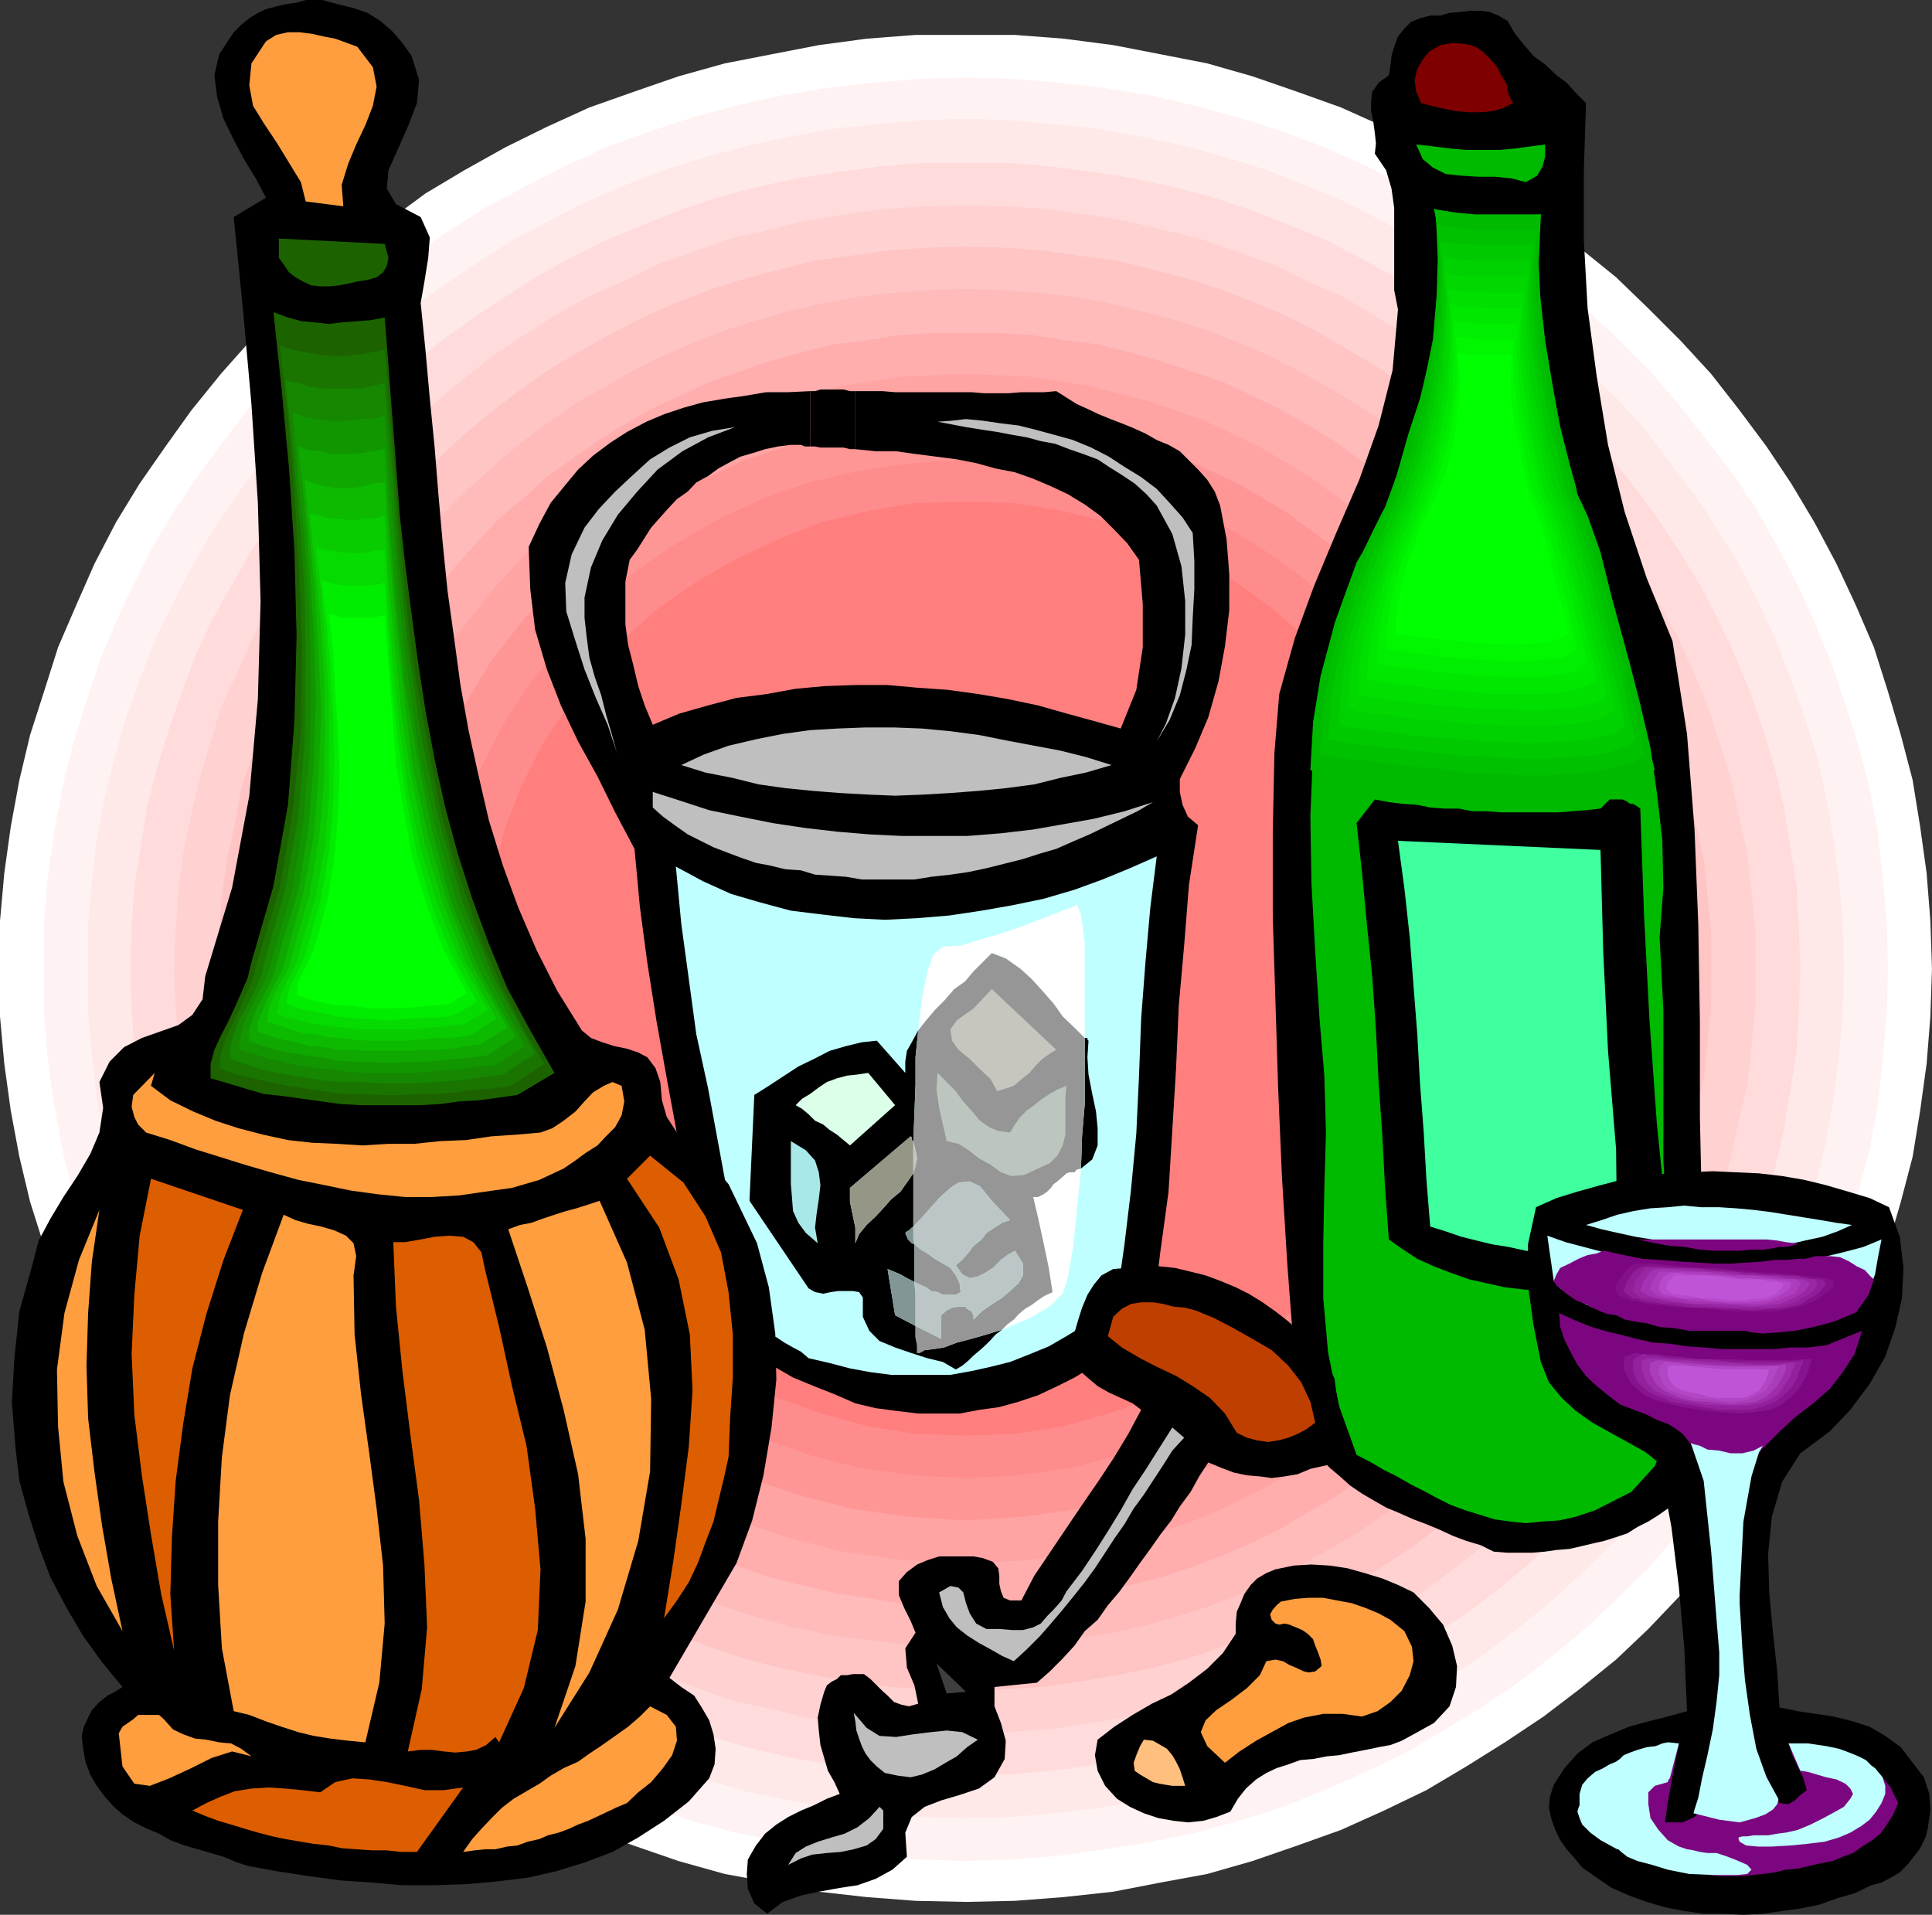 <svg xmlns="http://www.w3.org/2000/svg" width="359.602" height="356.398"><rect width="100%" height="100%" fill="#333333" stroke="none"/><path fill="#fff" d="m179.8 354 9.102-.2 9.098-.698 9.203-1 8.797-1.704 8.703-1.597 8.399-2.403 8.398-2.898 8.102-2.898 8-3.602 7.898-3.8 7.402-4.4 7.2-4.5 7.199-4.8 6.699-5.102 6.8-5.5 6-5.699 6-6.3 5.7-6 5.3-6.7 5-6.699 4.602-7 4.301-7.398 4.098-7.5 3.601-7.602 3.399-8 2.601-8.102 2.399-8.199 2.199-8.398 1.402-8.602 1.2-8.699.699-8.8.3-8.9-.3-8.902-.7-8.898-1.199-8.602L356 145.2l-2.2-8.398-2.398-8.102-2.601-8.199-3.399-7.898-3.601-7.704-4.098-7.699-4.3-7.199-4.602-6.898-5-6.704-5.301-6.796-5.7-6.204-6-6-6-5.796-6.8-5.5-6.7-5L280.103 36l-7.2-4.3-7.402-4.302-7.898-3.796-8-3.602-8.102-2.898-8.398-2.903-8.399-2.398L216 10.1l-8.797-1.703L198 7.2l-9.098-.699h-18.5l-9.101.7-8.899 1.198-8.8 1.704-8.7 1.699-8.601 2.398-8.399 2.903L109.703 20l-7.902 3.602-7.7 3.796-7.699 4.301L79.203 36l-6.902 5.102-6.7 5-6.8 5.5-6.2 5.796-6 6-5.5 6.204-5.5 6.796-4.8 6.704L26 90l-4.398 7.2-4 7.698-3.399 7.704-3.402 7.898-2.598 8.2-2.601 8.1-2 8.4L2 153.897.8 162.5l-.8 8.898V189.2l.8 8.8 1.2 8.7 1.602 8.6 2 8.4 2.601 8.198L10.801 240l3.402 8 3.399 7.602 4 7.5L26 270.5l4.8 7 4.802 6.7 5.5 6.698 5.5 6 6 6.301 6.199 5.7 6.8 5.5 6.7 5.101 6.902 4.8 7.2 4.5 7.699 4.4 7.699 3.8 7.902 3.602 8.2 2.898 8.398 2.898 8.601 2.403 8.7 1.597 8.8 1.704 8.899 1 9.101.699 9.399.199"/><path fill="#fff2f2" d="m179.8 346.398 8.903-.296 8.598-.704 8.402-1.199 8.7-1.398 8.097-1.7 8.203-2.203 8.098-2.597 7.699-3.102 7.703-3.398 7.399-3.602 7-4.097 7.199-4.301 6.699-4.602 6.5-5 6-5 6-5.597 5.8-5.704 5.2-6 5.102-6.5 5-6.199 4.601-7 3.797-6.699 3.902-7.5 3.301-7.2 3.098-7.402 2.699-7.699 2.402-7.898 2.098-7.903 1.5-8.199.902-8.398.801-8.602.2-8.398-.2-8.403-.8-8.699-.903-8.398-1.5-8.102-2.098-7.898-2.402-7.7-2.7-7.902-3.097-7.5-3.3-7.199-3.903-7.398-3.797-6.704-4.601-6.796-5-6.403L312 74.7l-5.2-6-5.8-5.8-6-5.5-6-5-6.5-5.098-6.7-4.5-7.198-4.403-7-3.796-7.399-3.801-7.703-3.403-7.7-2.898-8.097-2.602L222.5 19.7l-8.098-1.898-8.699-1.403-8.402-1-8.598-.699-8.902-.3-8.899.3-8.601.7-8.7 1-8.398 1.402-8.402 1.898-8.098 2.2-7.902 2.601-8 2.898-7.399 3.403L98 34.6l-7.2 3.797-7 4.403-6.698 4.5-6.5 5.097-6.2 5-6 5.5-5.8 5.801-5.301 6-5 6.5-4.801 6.403-4.598 6.796-4.101 6.704L25 108.5l-3.398 7.2-3.102 7.5-2.598 7.902L13.5 138.8l-1.898 7.898-1.5 8.102-1.2 8.398-.699 8.7v16.8l.7 8.602 1.199 8.398 1.5 8.2L13.5 221.8l2.402 7.898 2.598 7.7 3.102 7.402L25 252l3.8 7.5 4.102 6.7 4.598 7 4.8 6.198 5 6.5 5.302 6 5.8 5.704 6 5.597 6.2 5 6.5 5 6.699 4.602 7 4.3L98 326.2l7.402 3.602 7.399 3.398 8 3.102 7.902 2.597 8.098 2.204 8.402 1.699 8.399 1.398 8.699 1.2 8.601.703 8.899.296"/><path fill="#ffe8e8" d="m179.8 338.398 8.2-.199 8.402-.699 8.098-1 8.203-1.398 7.899-1.704 7.699-2.199 7.699-2.398 7.203-3.102 7.399-2.898 7-3.602 6.898-3.8 6.703-4.098L277.5 307l6.203-4.8 6-5 5.5-5.098 5.598-5.5L306 280.8l4.602-6 4.8-6.2 4.098-6.203 4.102-6.796 3.601-6.903 3.098-7 2.902-7.199 2.598-7.2 2.402-7.698 1.7-7.403 1.398-7.898 1-7.903.699-8 .203-8.097-.203-8.2-.7-7.902-1-7.898-1.398-7.903-1.699-7.699-2.402-7.5-2.598-7.199-2.902-7.398-3.098-6.704-3.601-7L319.5 98.2l-4.098-6.2-4.8-6.3-4.602-6-5.2-5.7-5.597-5.3-5.5-5.302-6-5.296-6.203-4.5-6.297-4.403-6.703-4.3-6.898-3.598-7-3.602-7.399-3.097L236 31.699l-7.7-2.398-7.698-2.102-7.899-1.699L204.5 24l-8.098-.898-8.402-.704-8.2-.296-8.398.296-8.402.704-8.2.898-8.097 1.5-7.902 1.7-7.7 2.1-7.699 2.4L116 34.601l-7.2 3.097-7 3.602-6.698 3.597-6.7 4.301-6.5 4.403-6.3 4.5-5.7 5.296-5.8 5.301-5.5 5.301-5 5.7-4.801 6-4.598 6.3-4.3 6.2L36 104.897l-3.598 7-3.3 6.704L26.203 126l-2.601 7.2-2.2 7.5-1.902 7.698-1.5 7.903-.898 7.898-.7 7.903v16.296l.7 8 .898 7.903 1.5 7.898 1.902 7.403 2.2 7.699 2.601 7.199 2.899 7.2 3.3 7L36 255.601l3.902 6.796 4.301 6.204 4.598 6.199 4.8 6 5 5.8 5.5 5.5 5.801 5.098 5.7 5 6.3 4.801 6.5 4.3 6.7 4.098 6.699 3.801 7 3.602 7.199 2.898 7.402 3.102 7.7 2.398 7.699 2.2 7.902 1.703 8.098 1.398 8.199 1 8.402.7 8.399.198"/><path fill="#ffdbdb" d="M179.8 330.3h7.903l7.899-.698 7.699-1 7.699-1.204 7.402-1.699 7.5-2.097 7.2-2.204 7.199-2.898 6.902-3.102 6.5-3.097 6.5-3.602 6.2-4.097 6.3-4.102 5.7-4.3 5.8-4.802 5.297-5 5.3-5.296 4.802-5.5 4.5-5.602 4.3-5.7 4.098-6.3 3.902-6.2 3.301-6.5 3.098-6.5 2.902-6.902 2.399-7 2.199-7.199L332 210.5l1.203-7.398 1.2-7.5.398-7.602.3-7.7-.3-7.698-.399-7.704-1.199-7.398L332 150l-1.7-7.2-2.198-7.198-2.399-6.903-2.902-7-3.098-6.5-3.3-6.398-3.903-6.301-4.098-6.2-4.3-5.8-4.5-5.7-4.801-5.3-5.301-5.3-5.297-5-5.8-4.802-5.7-4.398-6.3-4-6.2-4.102-6.5-3.597-6.5-3.403L240.301 42l-7.2-2.8-7.199-2.4-7.5-2L211 33.2l-7.7-1.2-7.698-1-7.899-.7h-15.8l-8.2.7L156 32l-7.598 1.2-7.5 1.6-7.402 2-7.2 2.4-7 2.8-6.898 2.898-6.8 3.403-6.399 3.597-6.3 4.102-6 4-6 4.398-5.7 4.801-5.3 5L64.8 79.5l-5 5.3-4.598 5.7-4.3 5.8-4.102 6.2-3.598 6.3-3.601 6.4-3.102 6.5-2.598 7-2.402 6.902-2.2 7.199L27.403 150l-1.199 7.5L25 164.898l-.5 7.704-.2 7.699.2 7.699.5 7.602 1.203 7.5 1.2 7.398 1.898 7.2 2.199 7.198 2.402 7 2.598 6.903 3.102 6.5 3.601 6.5L46.801 258l4.101 6.3 4.301 5.7 4.598 5.602 5 5.5 5.101 5.296 5.301 5 5.7 4.801 6 4.301 6 4.102 6.3 4.097 6.399 3.602 6.8 3.097 6.899 3.102 7 2.898 7.199 2.204 7.402 2.097 7.5 1.7 7.598 1.203 7.703 1 8.2.699h7.898"/><path fill="#ffd1d1" d="m179.8 322.602 7.403-.204 7.5-.5 7.399-1 7.199-1.199L216.5 318l6.703-1.602 7-2.398 6.7-2.7 6.5-2.902 6.5-3.097 6-3.301 6-3.602 5.699-4.097 5.601-4.301 5.5-4.398 5-4.801 4.797-5 4.602-5 4.5-5.301 3.898-5.8 3.8-5.5 3.602-6 3.399-6.2 2.902-6.3 2.598-6.5 2.199-6.4 2.102-7 1.5-7 1.601-6.698.797-7.403.703-7.199v-14.398l-.703-7.204-.797-7.199-1.601-7-1.5-6.898L320 138l-2.2-6.7-2.597-6.198-2.902-6.5-3.399-6-3.601-6-3.801-5.801-3.898-5.5-4.5-5.301-4.602-5.2-4.797-5.1-5-4.5-5.5-4.598-5.601-4.301-5.7-3.903-6-3.597-6-3.602-6.5-2.8-6.5-3.2-6.699-2.398-7-2.403-6.703-1.597-7.2-1.7-7.198-1.203-7.399-1-7.5-.5-7.402-.199-7.7.2-7.398.5-7.5 1L150 41.101l-6.898 1.699-7.2 1.597-6.699 2.403-6.8 2.398L116 52.4l-6.5 2.8-6.297 3.602-5.703 3.597-5.797 3.903-5.5 4.3-5.5 4.598-5.101 4.5-4.801 5.102L66.3 90 62 95.3l-4.398 5.5-3.801 5.802-3.598 6-3.101 6-2.899 6.5-2.902 6.199L39.203 138l-2 6.8-1.601 6.9-1.5 7-.899 7.198-.5 7.204-.3 7.199.3 7.199.5 7.2.899 7.402 1.5 6.699 1.601 7 2 7 2.098 6.398 2.902 6.5L47.102 242l3.101 6.2 3.598 6 3.8 5.5L62 265.5l4.3 5.3 4.5 5 4.802 5 5.101 4.802 5.5 4.398 5.5 4.3 5.797 4.098 5.703 3.602 6.297 3.3 6.5 3.098 6.402 2.903 6.801 2.699 6.7 2.398 7.199 1.602 6.898 1.7 7.203 1.198 7.5 1 7.399.5 7.699.204"/><path fill="#ffc4c4" d="m179.8 314.7 7.2-.302 7-.398 6.902-1 7-1.2 6.7-1.402 6.5-1.699 6.5-2.199 6.199-2.398L240 301.5l6-3.102 5.8-3.199 5.5-3.597 5.5-3.602 5.302-4 5.101-4.398L278 275.3l4.5-4.801 4.3-4.8 4.403-5 3.598-5.302 3.8-5.5 3.399-5.5 2.8-5.796 2.903-6 2.7-6.204 2.097-6 1.703-6.5 1.399-6.5 1.5-6.699.699-6.699.699-6.8v-13.9l-.7-6.698-.698-6.704-1.5-6.5-1.399-6.699-1.703-6.3-2.098-6.2-2.699-6-2.902-6-2.801-5.8-3.398-5.7-3.801-5.5-3.598-5.3-4.402-5.098L282.5 90l-4.5-4.5-4.797-4.602-5.101-4.296L262.8 72.8l-5.5-3.903-5.5-3.296-5.8-3.402-6-3.097-6.2-2.704L227.603 54l-6.5-2.102-6.5-1.699-6.7-1.699-7-.898-6.902-1-7-.5-7.2-.204-7.198.204-7 .5-7.2 1-6.699.898L145 50.2l-6.5 1.698L132 54l-6.398 2.398-6 2.704-6 3.097-6 3.403L102 68.898l-5.5 3.903-5 3.8-5.098 4.297-5 4.602-4.601 4.5-4.5 4.8-3.899 5.098-4 5.301-3.601 5.5-3.2 5.7-3.101 5.8-2.898 6-2.399 6-2.101 6.2-2.2 6.3-1.199 6.7-1.402 6.5-1 6.703-.5 6.699-.2 7 .2 6.898.5 6.801 1 6.7 1.402 6.698 1.2 6.5 2.199 6.5 2.101 6 2.399 6.204 2.898 6 3.102 5.796 3.199 5.5 3.601 5.5 4 5.301 3.899 5 4.5 4.801 4.601 4.8 5 4.302L91.5 284l5 4 5.5 3.602 5.602 3.597 6 3.2 6 3.101 6 2.602L132 306.5l6.5 2.2 6.5 1.698 6.703 1.403 6.7 1.199 7.199 1 7 .398 7.199.301"/><path fill="#ffbaba" d="m179.8 306.8 6.7-.3 6.703-.7 6.5-.698 6.5-1 6.2-1.403 6.3-1.699 6-1.898 6-2.403 5.7-2.398 5.597-2.903 5.5-3.097 5.3-3.102 5.2-3.597 4.8-3.602 4.802-4.102 4.601-4.097 4.297-4.301 8.203-9.602 3.297-5.097 3.602-5 3.199-5.301 2.8-5.3 2.399-5.7 2.402-5.8 2.2-5.7 1.699-6 1.402-6.3 1.2-6.2.699-6.3.8-6.4v-13l-.8-6.5-.7-6.198-1.199-6.301-1.402-6-1.7-6-2.199-6-2.402-5.5-2.398-5.7L294.8 120l-3.2-5.2-3.601-5.1-3.297-5-4.101-4.802-4.102-4.597L272.203 91l-4.601-4.102-4.801-4.097L258 79l-5.2-3.602-5.3-3.097-5.5-3.102-5.598-2.898-5.699-2.403-6-2.398-6-1.898-6.3-1.704-6.2-1.5-6.5-1.199-6.5-.699-6.703-.5-6.7-.2-6.698.2-6.7.5-6.5.7-6.5 1.198-6.5 1.5-6 1.704-6 1.898-6 2.398-5.699 2.403-5.8 2.898-5.301 3.102-5.5 3.097-5 3.602-5.102 3.8-4.797 4.098-4.5 4.102-4.402 4.3L79 99.899l-4.098 4.801-3.601 5-3.598 5.102L64.801 120 62 125.602l-2.7 5.699-2.398 5.5-2.101 6-1.7 6-1.5 6-1.199 6.3-.699 6.2-.5 6.5-.203 6.5.203 6.5.5 6.398.7 6.301 1.199 6.2 1.5 6.3 1.699 6 2.101 5.7 2.399 5.8L62 235.2l2.8 5.3 2.903 5.3 3.598 5 3.601 5.098L79 260.7l3.8 4.801 4.403 4.3 4.5 4.098L96.5 278l5.102 3.602 5 3.597 5.5 3.102 5.3 3.097 5.801 2.903 5.7 2.398 6 2.403 6 1.898 6 1.7 6.5 1.402 6.5 1 6.5.699 6.699.699 6.699.3"/><path fill="#ffadad" d="m179.8 298.8 6.2-.198 6.3-.204 6.2-1 5.8-1 6-1.398 5.7-1.398 6-2 5.602-2.102 5.5-2.398 5-2.403 5.101-3.097 5.2-2.903 4.597-3.398 4.8-3.602 4.302-3.597 4.3-4.102 4.098-4 3.902-4.398L278 251.3l3.3-4.801 3.403-4.8 2.899-5 2.601-5.098 2.399-5.204 2.199-5.296 2.101-5.801 1.7-5.5 1.199-5.5 1-6 .902-5.801.5-6V174l-.5-6-.902-6-1-5.7-1.2-5.5-1.699-5.6-2.101-5.7-2.2-5.3-2.398-5-2.601-5.302-2.899-5.097-3.402-4.801-3.301-4.5-3.598-4.602-3.902-4.296-4.098-4.102-4.3-3.8-4.301-3.9L253 85.5l-4.598-3.398L243.203 79l-5.101-2.898-5-2.403-5.5-2.597L222 69.199l-6-2-5.7-1.597-6-1.5-5.8-.704-6.2-1L186 62h-12.7l-6 .398-6.198 1-6 .704-6 1.5-5.801 1.597-5.7 2L132 71.102l-5.5 2.597-5.297 2.403-5 2.898-5 3.102-4.8 3.398-4.602 3.3-4.301 3.9-4.598 3.8-3.8 4.102-3.899 4.296-3.8 4.602L78.3 114l-3.399 4.8L72 123.899l-2.598 5.301-2.601 5-2.2 5.301-1.898 5.7L61 150.8l-1.2 5.5-1.198 5.7-1 6-.2 6-.199 6.3.2 6.2.199 6 1 5.8 1.199 6L61 209.8l1.703 5.5 1.899 5.802 2.199 5.296 2.601 5.204L72 236.699l2.902 5 3.399 4.801 3.101 4.8 3.801 4.302L89.102 260l3.8 4 4.598 4.102 4.3 3.597 4.602 3.602 4.801 3.398 5 2.903 5 3.097 5.297 2.403 5.5 2.398 5.602 2.102 5.699 2 5.8 1.398 6 1.398 6 1 6.2 1 6 .204 6.5.199"/><path fill="#ffa3a3" d="m179.8 290.898 11.802-.5 11-1.597 11.3-2.903 10.301-3.597 10.098-4.801 9.3-5.3 8.899-6.7 8.203-7 7.399-7.898 6.5-8.602 5.8-9.2 4.801-9.3L289 213.2l2.902-10.598 1.7-11L294 180.3l-.398-11.3-1.7-11L289 147.398l-3.797-10.296-4.8-9.602-5.801-8.898-6.5-8.602-7.399-8-8.203-6.898-8.898-6.5-9.301-5.5-10.098-4.801-10.3-3.602-11.301-2.898-11-1.7-11.801-.5-11.801.5-11.2 1.7-11.097 2.898-10.5 3.602-9.902 4.8-9.598 5.5-8.601 6.5-8.2 6.899-7.402 8-6.7 8.602L79 127.5l-4.598 9.602-4 10.296L67.703 158l-1.902 11-.5 11.3.5 11.302 1.902 11 2.7 10.597 4 10.301L79 232.8l5.8 9.2 6.7 8.602 7.402 7.898 8.2 7 8.601 6.7 9.598 5.3 9.902 4.8 10.5 3.598 11.098 2.903L168 290.398l11.8.5"/><path fill="#ff9696" d="m179.8 283 10.802-.7 10.601-1.5 10-2.6 9.899-3.4 9.3-4.3 8.7-5 8.101-6 7.7-6.5 7-7.398 6-8 5.3-8.403 4.5-8.8 3.598-9.598 2.699-9.903 1.402-10.097.7-10.5-.7-10.602L284 159.602l-2.7-10-3.597-9.403-4.5-8.898-5.3-8.403-6-7.898-7-7.2-7.7-6.698-8.101-6-8.7-5.102-9.3-4.3-9.899-3.302-10-2.699L190.602 78l-10.801-.398-11 .398-10.399 1.7-10 2.698L138.5 85.7l-9.297 4.3-8.902 5.102-8.2 6-7.398 6.699-7 7.199-6.203 7.898-5.098 8.403-4.5 8.898-3.601 9.403-2.7 10L74 169.699l-.5 10.602.5 10.5 1.602 10.097 2.699 9.903 3.601 9.597 4.5 8.801 5.098 8.403 6.203 8 7 7.398 7.399 6.5 8.199 6 8.902 5 9.297 4.3 9.902 3.4 10 2.6 10.399 1.5 11 .7"/><path fill="#ff8c8c" d="m179.8 275.102 9.802-.5 9.898-1.403 9.3-2.398 9.2-3.2 8.402-3.8 8.098-5 7.5-5.301 7.203-6.3 6.2-6.7 5.5-7.2 5.097-7.698 4-8.403 3.402-8.597 2.399-9.403 1.402-9.097.5-9.801-.5-9.602-1.402-9.398-2.399-9.301-3.402-8.7-4-8.1-5.098-7.7-5.5-7.5-6.199-6.7-7.203-6.198-7.5-5.301L226.402 97 218 92.898l-9.2-3.097-9.3-2.2-9.898-1.402-9.801-.699-10.098.7-9.8 1.402L150.5 89.8l-8.898 3.097L133 97l-8.2 4.8-7.597 5.302-6.8 6.199L104 120l-5.598 7.5-5 7.7-4.101 8.1L86 152l-2.398 9.3-1.5 9.4-.5 9.6.5 9.802 1.5 9.097L86 208.602l3.3 8.597 4.102 8.403 5 7.699L104 240.5l6.402 6.7 6.801 6.3 7.598 5.3 8.199 5 8.602 3.802 8.898 3.199 9.402 2.398 9.801 1.403 10.098.5"/><path fill="#ff7f7f" d="m179.8 267.2 9.102-.302 8.899-1.398 8.601-2.398 8.2-2.903 7.898-3.597 7.5-4.301 6.902-5.102 6.301-5.5 6-6.199 5-6.7 4.598-7 3.8-7.698 2.899-7.903 2.102-8.398 1.5-8.602.5-8.898-.5-8.903-1.5-8.597-2.102-8.403-2.898-8-3.801-7.597-4.598-7-5-6.7-6-6.3-6.3-5.5-6.903-5-7.5-4.301-7.898-3.602-8.2-3.199-8.601-2.097-8.899-1.5-9.101-.204-9.399.204-8.8 1.5-8.7 2.097-8.101 3.2-7.7 3.601-7.5 4.3-7.199 5-6.199 5.5-5.8 6.302-5 6.699-4.602 7L97 146.398l-3.098 8-2.199 8.403-1.203 8.597-.5 8.903.5 8.898 1.203 8.602 2.2 8.398L97 214.102l3.8 7.699 4.602 7 5 6.699 5.801 6.2 6.2 5.5 7.199 5.1 7.5 4.302 7.699 3.597 8.101 2.903 8.7 2.398 8.8 1.398 9.399.301"/><path d="m312.3 279.398-1.898 1.403-1.699 1.199-1.902 1.2-2 1-1.899 1.198-2.101.704-2.2.699-2.199.5-2.101.5-2.2.5-2.398.199-2.101.3-2.399.2h-4.8l-2.403-.2-2.398-1.198-2.7-.801-2.402-.903-2.598-1.199-2.402-1-2.398-.898-2.7-1.2-2.402-1-2.098-1.203L253.5 278l-2.2-1.5-1.898-1.7-1.902-1.6-1.898-2-1.7-2.098-1.699-2.403-1.402-15.597-1.2-15.903-1-16.3-.699-16.297-.5-16.102-.5-15.8v-15.598l.301-14.903.899-11L241 118.801l3.602-9.801 4.101-9.8L253 89.3l3.602-10.1 2.601-10.302 1-11.296L259.5 54V38.7l-.5-3.598-1-3.403-2.098-3.097.2-1.903-.2-1.898-.3-2.2-.399-1.902v-1.898l.2-1.7 1.199-1.703L258.5 14l.3-1.7.2-1.902.5-1.699.703-1.898 1.2-1.5 1.199-1.2 1.699-.703 1.902-.5h1.899l1.699-.5L272 2.2l1.602-.2h2l1.601.2 1.7.698 1.699 1L282 6.301l1.703 2.097 1.7 2L287.601 12l2.101 2 1.899 1.398 1.699 1.903 1.902 1.898-.402 12.5v13l.699 12.7 1.703 12.703 2.098 12.699 3.101 12.5 4.098 12.3 4.8 11.7 2.7 17.3 1.402 17.797.7 17.704.3 18v18l.399 18 .8 17.796 1.602 17.5v4.801l-.703 2.403-.7 2.199-1.198 2.398-1.399 2.102-1.5 1.898-1.402 2.2"/><path fill="#00ba00" d="m296.902 281.102-3.601 1.199-3.098.699-3.101.2-3.102.3-2.898-.3-2.899-.4-2.601-.8-2.899-.898-2.703-1-2.398-1.204L265 277.5l-2.398-1.2-2.602-1.5-2.398-1.198-2.399-1.403-2.703-1.398-3.297-9.2-2-9.8-.902-10.102v-10.3l.199-10.297.3-10.301-.3-10.602-.898-10.597-.801-12.403-.7-12.8-.199-12.399.5-12.3 1.399-12.2 2.601-11.5 4.098-11.3 6-10.302 1.703-6.796 1.899-6.704L264.3 74.2l1.699-7 1.602-6.699.8-7.2v-7.198l-1.5-7.204 2.2 1 2.398.5 2.602.204 2.398.199 2.902-.2h2.399l2.601-.5 2.399-.203-.399 9.102.399 8.898.8 8.403 1.602 8.398 2 8.102L293.301 91l2.402 7.898 2.7 7.903L300.8 115l2.402 7.898 2.098 8.204 1.902 8.097 1.2 8.403 1 8.699.199 8.898-.7 9.301.7 13.5v28l.8 13-2-19.7L307 189.603l-1-19.403-.7-19.699-.698-.5-.7-.398h-.5l-.699-.5-.703-.301h-2.398l-1.7 1.699-2.699.3-5.203.4h-10.598l-2.601-.2h-2.7l-2.601-.5h-2.7l-2.597-.2-2.402-.5-2.899-.198-2.402-.301-2.598-.5-3.402 4.398 1 9.102.902 9.597 1 9.801.7 9.903.5 10 .699 9.898.5 9.602.699 9.597 2.402 1.7 2.899 1.902 3.101 1.398 3.098 1.2 3.402 1.203 3.098.699 3.602.8 3.398.399 3.3.3h3.602l3.399-.3 3.402-.398 3.297-.801 3.102-1.2 3.199-1.203 2.8-1.398.801 6 .7 6.2.5 7v6.698l-1.2 6.301-2.402 5.7-4.398 4.8-6.7 3.403"/><path fill="#3fff9e" d="m290.203 233.3-3.402-.198L284 232.8l-3.2-.7-3.097-.5-2.902-.703L272 230.2l-2.898-1-2.899-.898-.703-8.7-.5-8.8-.7-9.2-.5-9.101-.698-8.898-.7-9.102-1-9.102-1.199-8.898 37.7 1.7.5 18.698.898 18.704 1.5 18.296.199 17.5-10.797 1.903"/><path fill="#00ba00" d="m284 33.898-2.7-.699-3.097-.3h-3.101l-3.102-.2-2.898-.3-2.399-1.2-1.902-1.597-1.2-2.704 2.801.301 3.2.403 3.101.296h6.5l3.098-.296 2.902-.403 2.399-.3v2.203l-.5 1.898-1 1.7L284 33.897"/><path fill="#7f0000" d="m264.5 19.2-.898-2.098-.301-2.204.5-2.097 1-1.7 1.199-1.5 2.102-1.203L270.3 8l2.601.2 1.7.5 1.398.902 1.203 1.199 1.5 1.699.7 1.5 1 1.602.398 2 .8 1.597-2 1-1.898.5-2.101.2h-2.2l-2.402-.2-2.398-.5-2.2-.5-1.902-.5"/><path fill="#00ba00" d="m266.902 38.898.301 1 .2 3.301.199 5.102-.2 6.699-.699 8.2-1.902 9.3-2.899 10.602-4.101 11.296-.5.903-1.7 3.398-2.398 5-2.601 6.301-2.602 7.602-2.2 8.199-1.398 8.597-.5 8.903.5.3 1.899.2 2.601.199 3.598.5 4.3.7 5.102.5 5 .5 5.801.5 5.5.198 5.5.5H289l5-.199 4.602-.5 4.101-.699 3.098-1.2 2.199-1.5-.5-1.902-1.2-5-1.698-7.5-2.2-8.898-2.402-8.8-2.098-8.4L295.5 96l-1.898-4-.301-1.5-1.2-4.3-1.699-6.7L289 71.8l-1.398-8.402-1-8.898-.5-7.898.699-6.704h-12.2l-3.398-.296-2.601-.403-1.7-.3"/><path fill="#00c100" d="M267.602 41.8v1l.3 3.098.2 4.801-.2 6.5-1 7.602-1.402 8.898-2.898 9.903-3.801 10.796-.801.903-1.398 3.097-2.2 4.801-2.402 6-2.398 7-2.102 7.7-1.2 8.101-.698 8.398.699.301h1.402l2.899.5 3.398.403 4 .5 4.602.5 5 .5 5.101.699L278 144l5.203.3h5.098l4.8-.3 4.301-.398L301 142.8l3.102-.903 1.898-1.5-.2-1.597-1.198-5.102-1.7-6.898-1.902-8.2-2.2-8.601-2.398-7.7-1.902-6.5-1.898-3.8-.2-1.2-1.199-4.402-1.5-6L288.301 73l-1.5-8.2-.899-8.1-.3-7.5.5-6.4h-11.5l-3.102-.3-2.398-.5-1.5-.2"/><path fill="#00c900" d="m267.902 44.898.2 1 .3 2.602v10.602l-.8 7.398L266 74.898 263.602 84l-3.899 10.102-.5 1L257.801 98l-1.899 4.5-2.402 5.5-2.398 6.8-1.899 7.4-1.5 7.698-.5 7.903h.5l1.7.199 2.398.5 3.402.3 3.598.4 4.5.5 4.601.5 4.801.5 5.297.198 4.8.301h4.802l4.5-.3 4.101-.2 3.399-.699 2.601-1 2.2-1.2-.5-1.902-1-4.597-1.403-6.7-2.2-7.402-1.898-8.199-2.199-7.398-1.902-5.801L291.6 92l-.398-1.2-.8-3.902L289 81.2l-1.398-7-1.5-7.699-.7-7.7-.5-7.198.5-6h-10.8l-2.899-.204-2.402-.199-1.399-.3"/><path fill="#00d100" d="m268.402 47.8.2.7.199 2.898.3 4.301-.3 5.5-.7 7-1.398 7.7-2.402 8.902-3.399 9.3-.699 1L259 97.7l-1.898 4.102-2.2 5.3-2.101 6.5-2 6.7-1.2 7.199-.398 7.398h.399l1.5.5 2.398.204 2.902.5 3.598.296 4 .704 4.402.199 4.801.5 4.5.199 4.797.3h4.3l4.403-.3 3.598-.2 3.3-.698 2.7-.704 1.601-1.5-.199-1.398-1-4.3-1.402-6.302-1.899-7.199L296 108l-2-6.898-1.598-5.5L290.703 92l-.3-1.2-.903-3.6-1.5-5.302-1.2-6.699L285.603 68l-.899-7.2-.3-6.8.5-5.5H274.8l-2.8-.2-2.2-.3-1.398-.2"/><path fill="#00d800" d="M269.102 50.7v.902l.199 2.699v3.8l-.2 5.297-.5 6.5-1.398 7.204L265 85.199l-3.098 8.7-.699.902L260 97.199l-1.7 3.903-1.898 5-2 6-1.902 6.296-1.2 6.903-.5 6.699h.5l1.5.5 2.102.3 2.899.2 3.101.5 3.899.5 4.3.2 4.102.5 4.5.198 4.297.301h4.102l3.898-.3 3.602-.2 3.101-.5 2.399-1L300.8 132l-.301-1.398-.898-4.102-1.5-5.7-1.7-6.8-1.601-7.2-2-6.402-1.598-5.097-1.5-3.301-.5-1.2-.703-3.198-1.2-5-1.198-6.204-1.2-6.5-.699-7L284 56.7l.402-5.3h-12.199l-1.902-.2-1.2-.5"/><path fill="#00e000" d="m269.3 53.8.302.7.199 2.2v8.902l-.7 5.699L267.903 78 266 85.5l-3.2 8.102-.198 1L261.203 97l-1.703 3.602-1.7 4.597-1.898 5.5-1.699 6-1.203 6.5-.2 6.2h.2l1.402.203 2.2.296 2.398.5 3.102.204 3.601.5 3.598.199 4.101.5 4.098.199h4.102l3.8.3L289 132l3.402-.2 2.801-.5 2.2-.698 1.699-1.204-.5-1.398-.7-3.898-1.5-5.301-1.402-6.2-1.7-6.5-1.698-6.203L290 95.102 288.8 92l-.5-1-.698-3.102-1-4.597-1.2-5.7-1-6.3-.902-6.2-.297-5.8.5-4.801h-6.5l-2.402-.2h-2.399L270.5 54l-1.2-.2"/><path fill="#00e800" d="m269.8 56.7.2.698.3 2.204v3.296L270 67.5l-.398 5.5-1.2 6.2-1.699 7-2.902 7.402-.5.796-.899 2.102-1.5 3.398L259 104.2l-1.7 5-1.398 5.602-1 5.699-.5 6h.5l1.2.3 1.898.2 2.203.5 3.098.2 3.101.5 3.399.198 3.8.301 3.602.5H288l3.203-.5 2.399-.5 2.101-.699 1.5-1-.3-1.2-.7-3.6-1.203-5-1.398-5.802-1.7-6-1.5-5.5L289 95.102l-1.398-2.903-.301-1-.7-2.8-1-4.399-.898-5.2-1-5.8-.703-5.8-.2-5.2.403-4.602h-6l-2.101-.199h-2.399L271 56.9l-1.2-.2"/><path fill="#00ef00" d="M270.5 59.8v2.598l.3 3.204-.3 3.796-.2 5-1.198 6-1.7 6.301-2.601 6.903-.301.796-.898 1.903-1.5 3.097-1.7 3.801-1.601 4.602-1.2 5-1 5.3-.199 5.5h.2l1.199.297 1.699.204 2.402.296 2.399.204 2.902.5 3.297.199 3.402.3 3.301.2 3.399.199h6.5l2.601-.398 2.399-.301 1.898-.7 1.5-1-.297-1.203-.703-3.097-1.2-4.5-1.198-5.602-1.399-5.199-1.5-5.3-1.402-4.098-1-2.403-.2-.699-.699-2.898-1-3.801L284 80l-1-5.3-.5-5.302-.2-5 .2-4.097h-7.398L273.203 60l-1.703-.2h-1"/><path fill="#00f700" d="M271 62.7v.5l.203 1.6v6.802l-.703 4.5-.7 5.296-1.698 5.801-2.399 6.403-.203.796-1 1.403-1.2 2.898-1.398 3.602-1.699 4.3L259 111.2l-.7 4.801-.3 4.8h.3l.903.2 1.7.2 1.898.5h2.402l2.7.5 2.898.198 3.101.301 3.301.2 2.899.3h3.101l2.899-.3 2.398-.2 2.203-.3 1.7-.7 1.199-.898-.301-1-.7-2.903-.699-4.097-1.5-5-1.199-5L288 98.199l-1.2-3.8-1.198-2.2-.2-.699-.699-2.398L284 85.5l-.797-4.3-.703-5.098-.7-4.801-.198-4.301.199-3.8h-6.7l-1.699-.302L272 62.7h-1"/><path fill="#0f0" d="M271.203 65.602v.699l.297 1.398.203 2.7-.203 3.3-.297 4.102-.703 4.8-1.398 5.297-2.2 5.5-.5.5-.699 1.704L264.5 98l-1.2 3.3-1.398 3.598-1 4.301-.902 4.403-.297 4.5h1.2l1.5.296 1.597.204 2.203.199 2.598.3 2.402.2 3.2.3 2.597.2 2.602.199h2.898l2.402-.2 2.399-.198 1.902-.301 1.5-.7 1.2-.5-.301-.902-.399-2.898-1-3.602-1.203-4.597-1-4.301-1.2-4.301-1.198-3.102-.899-2.199-.703-2.898-1.5-7.2-1.398-8.601.199-7.5h-7.899l-1.199-.2-1-.198"/><path d="m219.602 145 2.898-5.8 2.402-5.7 1.899-6.7 1.199-6.5.8-6.698V106.8l-.5-6.403-1.198-6.296-1-2.602-1.399-2.2-1.703-1.9L219.602 84l-2.102-1.2-2.2-.902-2.097-1.199-2.203-1-2.2-.898-2.097-.801-2.203-.898-2.098-1-2-.903L198.5 74l-1.898-1.2-2.2.2h-4.3l-2.399.2h-4.5l-2.402-.2h-14.2l-2.398-.2h-5v10.802L163 84h3.8l3.602.5 3.899.5 3.8.5 3.602.7 3.598 1 3.601.698 3.399 1.204 3.3 1.398 3.2 1.5 3.101 1.898L204.801 96l2.402 2.398 2.598 2.704 2.199 3.097.703 8.2v8.101l-1.203 7.898-2.898 7.204-5-1.403-5.102-1.398-5.297-1.5-5.703-1.2-5.297-.902-5.8-.8-5.7-.399-5.5-.5h-5.8l-5.801.2-5.5.5-5.5 1-5.5.698-5.301 1.403-5.301 1.5-5 2.097-1.5-3.597-1.2-3.602-.898-3.8-1-3.899-.5-3.8v-7.9l.801-4.1 1.399-1.9 1.199-1.902 1.402-2.199 1.5-1.699 1.7-1.898L126 92.898l2-1.398 1.602-1.7 2.199-1.198 1.902-1.403 2.2-1.199 1.898-1 2.402-.7 2.2-.698 2.398-.5 2.402-.301h1.899l.699.3h1v-10.3l-4.098.199h-4.101l-4.102.7-3.598.5-4.101.698-3.598 1-3.601 1.204L120.3 78.5l-3.598 1.898-3.101 2-3.2 2.403-2.8 2.597-2.399 2.903-2.703 3.3-2.098 3.899-2 4.3.301 7.9.899 7.5 2.199 7.402 2.601 6.699 3.2 6.699 3.601 6.5 3.297 6.7 3.602 6.8 1 10.8 1.398 10.5 1.703 10.802 1.899 10.597L126 211l2 10.8 1.602 10.302 1.5 11.097 2.601 3.301 3.098 3.102 3.402 2.398 3.598 2.2 3.8 2.198L151.5 258l3.8 1.5 3.903 1.7 3.797.902 3.8.5 4.102.5h7.7l3.8-.704 3.598-.5 3.602-1 3.601-1.199 3.598-1.699 3.199-1.602 3.3-2 3.102-2.097 2.899-2.403L212 247l2.602-2.898L216 232.8l1.5-11 .703-11.5.7-11.5.5-11.602 1-11.199.898-11.3L223 153.601 221.102 152l-1-2.2-.5-2.402V145"/><path d="M159.203 83.602V72.8h-1L157 72.5h-4.297l-1 .3h-.902v10.302h.902l1 .199H157l1.203.3h1"/><path fill="#bfffff" d="m207.902 241.5-3.101 2.602-3.2 2.699-3.101 1.898-3.297 1.903-3.402 1.398-3.801 1.5-3.598.898-3.601.801-3.899.7h-11l-3.902-.5-3.797-.7-3.8-1-3.903-.898-1.398-1.2-1.5-.8-1.602-.903-1.5-1-1.7-.898-1.398-1-1.402-1.398-1.5-1.5-1.398-10.5-1.5-10.403-1.899-10.3-1.902-10.297-2.2-10.102-1.398-10.3-1.402-10.302-1-10.597 5 2.699 5.3 2.398 5.5 1.602 5.602 1.5 5.7.7 6 .698 5.8.301 6-.3 6-.5 6-.899 5.7-1 5.8-1.2 5.797-1.698 5.203-1.903 5.098-2.097 5-2.204-1.2 9.602-.898 10.102-.8 10.5-.403 10.796-.5 10.602-1 10.602-1.2 10-1.398 9.898"/><path d="m202.602 193.7-.2-.2v-.3h-.5v12.3l-.5 6-.199 6 2.098-1.7 1-2.6V210l-.301-3.102-.7-3.296-.698-3.602-.2-3.2.2-3.1m-32.2 53.1-3.8-2-1.399-8.6 2.399 1 1.199.698 1.402.704v-7l-.5-.204-.703-.699-.2-.5-.3-.699.3-.3.403-.2.5-.5.297-.2v-9.902l-1.2 1.704-1.198 1.699-1.7 1.398-1.5 1.7-1.402 1.5-1.7 1.601-1.398 1.7-.699 1.698V228.5l-.5-2.398-.5-2.403v-2.597L169.5 211.5l.203.2v.5l.297.198.203-5.199.2-5.3V196.8l.5-5-1.2 2.199-.902 1.602-.301 2v2.097l-5.297-6-2.8.301-2.903.7-3.098.902-2.902 1.5-2.898 1.398-2.602 1.7-2.898 1.902-2.7 1.699-.902 19.699 11 16.3 1.203.7 1.5.3 1.399-.3 1.398-.2h2.703l1.2.2.699 1v3.602l1.199 2.597 1.902 1.903 2.899 1.199 2.898 1 3.102 1 2.898.699 2.402 1.398 1.2-.699 1.199-1 .902-.898 1.2-1 1-.903 1-1 .898-1 1.199-.898-2.898.898-2.801.801-2.7.7-2.398.902-1.902.3-1.7.2-.898.5h-.5v-1.403l-.3-1.5V246.8"/><path fill="#829696" d="m165.203 236.2 1.399 8.6 3.8 2V241l-.199-2.398-1.402-.704-1.2-.699-2.398-1m5-4.597-.203-.903v-2.398l-.297.199-.5.5-.402.2-.301.3.3.7.2.5.703.698.5.204"/><path fill="#969687" d="M158.203 221.102v2.597l.5 2.403.5 2.398v2.898l.7-1.699L161.3 228l1.699-1.602 1.402-1.5 1.5-1.699 1.7-1.398 1.199-1.7 1.199-1.703v-6l-.297-.199v-.5l-.203-.199-11.297 9.602"/><path fill="#fff" d="m184.602 177.398 2.601 1 2.7 1.903 2.097 1.898 2 2.2 2.102 2.402 1.699 2.398 2.199 2.102 1.902 1.898V175.5l-.699-5.3-.8-1.9-.7.5-1.902.7-3.098 1.2-3.601 1.402-4.301 1.5-4.098 1.199-3.902 1.199-3.301.2-1.7 1.402-1.198 3.199-1 5-.7 6 1.5-1.903L174 188l1.703-1.7 1.899-2.198 2-1.403 1.601-1.898 1.7-1.7 1.699-1.703M192.3 222.8l.903 3.802 1 4.597 1 4.801.7 4.5-1.5.7-1.2.8-1.203.898-1.2.704-1.198 1-.899 1-1.203.898-1 1 1.703-.7 1.899-.8 1.699-.7 1.402-.902 1.5-.796 1.2-.903.898-1 1-.898 1-3.2.902-5.203.7-6.796.8-8.102-.8.2-.403.5h-1l-.5.198-.898.801-.801.7-.7.5-.5.703-.699.699-.699.5-1 .5h-.902"/><path fill="#969696" d="m178.8 240.5-.198-1.7-.7-1.402-1-1.398-1.402-.8-1.5-.9-1.398-1-1.2-.698-1.199-1v7l1 .5 1.2.5.898.699 1.199.199 1 .5h2.402l.899-.5"/><path fill="#969696" d="m184.602 177.398-1.7 1.704-1.699 1.699-1.601 1.898-2 1.403-1.899 2.199L174 188l-1.598 1.898-1.5 1.903-.5 5v5.097l-.199 5.301-.203 5.2.402 1.703.301 1.5-.3 1.398-.403 1.398v9.903l1.602-1.7 1.699-1.902 1.699-1.898 1.902-1.7 1.5-1 2.098-.203 1.902.903 2.2 2.699 3.398 3.602-1.5.5-1.398.898-1.5 1-.899 1.2-1.5 1.198-.902 1.204-1.2 1.398-1.199 1 1.2 1.7 1.398.698 1.5-.296 1.402-.704 1.399-.898 1.5-1.5 1.199-.898 1.402-.801 1.5 2.398v2.2l-.8 1.402-1.602 1.5-1.7 1.398-1.898 1.2-1.699 1.203-1.5 1.5v-.801l-.402-.7-.801-.5-.398-.402h-1.2l-1.199.2-1 .5-1 .902v4.398l-4.8-2.398v2.097l.3 1.5v1.403h.5l.899-.5 1.699-.2 1.902-.3 2.399-.903 2.699-.699 2.8-.8 2.899-.899 1-1 1.203-.898.899-1 1.199-1 1.199-.704 1.203-.898 1.2-.8 1.5-.7-.7-4.5-1-4.8-1-4.598-.902-3.801h.902l1-.5.7-.5.699-.7.5-.703.699-.5.8-.699.899-.8.5-.2h1l.402-.5.801-.199.2-6 .5-6v-12.3L200 191.3l-2.2-2.1-1.698-2.4-2.102-2.402-2-2.199-2.098-1.898-2.699-1.903-2.601-1"/><path fill="#969696" d="m181.203 187.7 3.399-3.598 12 11.296-1.2.704-1.402 1-1.2 1.199-1.198 1.398-1.5 1.2-1.399 1.203-1.5.5-1.601.5-1.2-2.204-2-1.898-1.902-1.898-2.098-1.704-1.199-1.699-.3-2.097 1.199-1.704 3.101-2.199"/><path fill="#969696" d="m193.203 217.5-2.601 1.2-2.399.198-1.902-.699-1.899-1.398-2.199-1.2-1.902-1.5-1.899-1.203-2.199-.5-.703-3.097-.7-3.102-.5-3.398.2-3.102 1.703 1.7 1.7 1.703 1.199 1.699 1.699 1.898 1.601 1.903 1.7 1.199 1.699.699 2.199.3.902-1.5 1-1.402 1.2-1.199 1.398-1 1.5-1.199 1.402-.898 1.399-.801 1.699-.7-.2 2.2v6.898l-.5 2-1 1.903-1.398 1.398-2.199 1"/><path fill="#bcc6bf" d="m188 210.8-2.2-.3-1.698-.7-1.7-1.198-1.601-1.903-1.7-1.898-1.199-1.7-1.699-1.703-1.703-1.699-.2 3.102.5 3.398.7 3.102.703 3.097 2.2.5 1.898 1.204 1.902 1.5 2.2 1.199 1.898 1.398 1.902.7 2.399-.2 2.601-1.199 2.2-1 1.398-1.398 1-1.903.5-2v-6.898l.199-2.2-1.7.7-1.398.8-1.402.899-1.5 1.2-1.398 1-1.2 1.198-1 1.403-.902 1.5"/><path fill="#c6c6bf" d="m185.602 203.102 1.601-.5 1.5-.5 1.399-1.204 1.5-1.199 1.199-1.398 1.199-1.2 1.402-1 1.2-.703-12-11.296-3.399 3.597-3.101 2.2-1.2 1.703.301 2.097 1.2 1.7 2.097 1.703 1.902 1.898 2 1.898 1.2 2.204"/><path fill="#bcc6c6" d="m178.8 240.5-.898.5H175.5l-1-.5-1.2-.2-.898-.698-1.199-.5-1-.5.2 2.398v5.8l4.8 2.4v-4.4l1-.902 1-.5 1.2-.199h1.199l.398.403.8.5.403.699v.8l1.5-1.5 1.7-1.203 1.898-1.199 1.699-1.398 1.602-1.5.8-1.403V235.2l-1.5-2.398-1.402.8-1.2.899-1.5 1.5-1.398.898-1.402.704-1.5.296-1.398-.699-1.2-1.699 1.2-1 1.199-1.398.902-1.204 1.5-1.199.899-1.199 1.5-1 1.398-.898 1.5-.5-3.398-3.602-2.2-2.7-1.902-.902-2.098.204-1.5 1L175 222.8l-1.7 1.898-1.698 1.903L170 228.3v2.398l.203.903 1.2 1 1.199.699 1.398 1 1.5.898 1.402.801 1 1.398.7 1.403.199 1.699"/><path fill="#c6c6bf" d="m170 218.398.402-1.398.301-1.398-.3-1.5-.403-1.704v6"/><path fill="#bfbfbf" d="m215.3 138 1.7-3.3 1.703-4.802 1.2-5.5.699-6.296v-6.204l-.7-6.5-1.699-6-2.902-5.296L213.402 92l-2.199-2-2.402-1.602-2.399-1.5-2.101-1.398-2.7-1-2.601-.898-2.598-1-2.699-.5-2.601-.704-2.899-.5-2.601-.5-2.7-.398-3.101-.5-2.598-.5-2.703-.5 2.703-.2 2.598-.3 3.101.3 3.399.5 3.3.4 3.2.8 3.3.898 3.602 1 3.399 1.403 3.3 1.699 2.899 1.898 3.101 1.903L215.301 91l2.402 2.602 2.399 2.699L222 99.199l.3 5.2v5.3L222 115l-.2 5-1 4.8-1.198 4.598-1.899 4.602-2.402 4m-52.098 25.7h-2.8l-2.903-.5-2.7-.2-3.097-.2-2.601-.8-2.899-.2-2.902-.698-2.598-.5-2.902-1-2.399-.903-2.601-1-2.399-1.199-2.402-1.2-2.398-1.698-2.2-1.602-1.902-1.7v-2.902l5.3 1.704 5.2 1.699 5.8 1.199 6 1.2 6 .902 6 .699 6 .5 6.2.3h12l6.3-.5 6-.703 5.7-1 5.602-1L209.3 151l5.3-1.7-2.898 1.7-2.902 1.398-3.098 1.5-2.902 1.403-2.8 1.199-3.398 1.5-3.102.898-3.098 1-3.601.903-3.2.8-3.3.7-3.399.5-3.601.398-3.098.5h-7M126.8 142.398l4.302-2 4.5-1.597 5.101-1.2 5-1 5.098-.703 5-.296 5.3-.204h5.301l5.2.204 5.3.5 5.301.699 5 1 5.297 1 4.8.898 4.802 1.2 4.8 1.5-4.8 1.402-4.801 1L192.5 146l-5.297.7-5 .5-5.3.402-5 .296-5.301.204-5-.204-5.301-.296-5.098-.403-5-.5-5-.699-4.8-1.2-5.102-1-4.5-1.402"/><path fill="#dbffe8" d="m158.203 213.2-1.203-1-1.2-1-1.398-.9-1.199-1-1.5-.698-1.203-1.204-1.2-1-1.198-.699 1.199-1.199 1.5-.898 1.601-1.204 1.5-1 1.899-.699 1.902-.5 1.899-.199 2-.3 5 6-8.399 7.5"/><path fill="#a8e8e8" d="M152.203 231.398 150 229.5l-1.398-1.898-1-2.204-.2-2.597-.199-2.403v-8l2.797 1.704 1.703 1.898.7 2.2.3 2.402-.3 2.597-.403 2.7-.297 2.601.5 2.898"/><path fill="#bfbfbf" d="M108.8 111.2v3.8l.403 3.602.5 3.796 1 3.602 1.2 3.398.898 3.602 1 3.398 1 3.602-1.7-5.102-2.199-5-2.101-5.296-1.7-5.301-1.699-5.5-.199-5.301 1.2-5.3 2.398-5 2.601-3.4 3.098-3.3 3.102-2.898L121 85.5l3.602-2.2 3.8-1.902L132.5 80.2l4.3-.699-5 1.898L127 84l-4.598 3.398-3.8 4.102L115 95.8l-2.898 4.802-2.102 5-1.2 5.597"/><path d="m263.102 322.8-2.2 1.2-2.101.8-2.2.4-2.398.5-2.601.5-2.399.5-2.203.198-2.598.5-2.402.204-2.2.796-2.198.704-1.899.898-1.902 1.2-1.899 1.698-1.5 1.903-1.402 2.398-2.598 1-2.402.7-2.898.3-2.7-.3-2.8-.5-2.7-.899-2.601-1.2-2.399-1.5-2.199-2.402-1.402-2.796-.5-2.903.5-2.898 3.101-2.403 3.399-2.199 3.601-2.097 3.598-1.704 3.3-2.199 3.403-2.597 2.899-2.903 2.398-3.597v-1.903l.203-2.199.7-1.602.699-1.699L232.8 295l1.199-1.2 1.703-1 1.7-.698 3.398-.704 3.3-.199 3.399.2 3.3.5 3.2.902 3.3 1 2.903 1.199 2.899 1.398 2.898 2.903 2.602 3.097 1.699 3.903.902 3.8L271 314l-1.2 3.602-2.898 3.097-3.8 2.102"/><path fill="#ff9e3f" d="m253.5 319.5-3.598-.5h-3.601l-3.598.7-2.902 1-3.098 1.698-2.902 1.602-3.098 2-2.703 2.102-3.297-3.102-1.203-2.602.902-2.199 2-1.898 2.801-1.903 2.899-2.199 2.398-2.398 1.203-2.602 1.7-.3 1.398.3 1.199.7 1.203.5 1.5.703.899.199 1.199-.2 1.199-1-.2-1.203-.5-1.398-.5-1.2-.398-1.198-1-1-1-.704-1.199-.5-1.203-.5-.898-.199-1 .2-.7-.2-.699-.699-.3-1 .5-.898.699-.801.8-.7 2.598-.5 2.602-.203h2.699l2.601.5 2.7.5 2.601.903 2.399 1 2.199 1.199 2.601 2.102 1.399 2.898.3 2.7-.699 2.6-1.5 2.9-2.101 2.1-2.399 1.7-2.902 1"/><path fill="#ffbf7f" d="M220.602 332.398h-2.399L217 332.2l-1.2-.199-1.198-.3-2.399-1.4-1-.698-.203-1.5.5-1.403.703-1.699.7-1.2 1.699.2 1.398.8 1.203.7 1 1.2.7 1.198.699 1.403.5 1.5.5 1.597"/><path d="m124.602 312.3 2.199 1.7 2.402 1.602 1.399 2.199 1.398 2.398.8 2.602.403 2.699-.203 2.898-1 2.602-3.797 4.3-4.601 3.598L118.8 342l-4.8 2.7-5 1.902-5.5 1.699-5.297 1.199-5.8.7-5.7.5-5.8.198h-6l-5.7-.5-5.8-.398-6-.8-5.801-.9-5.5-1-2.102-.698-2.398-1-2.399-.704-2.402-.699-2.399-.699-2.699-1-2.101-1.2-2.2-.902L25 339.2l-2.2-1.5-1.597-1.398-1.703-1.903-1.5-2-1.2-2.097-.898-2.403-.5-2.898-.199-1.898.399-1.704.8-1.699.7-1.398 1.398-1.5 1.5-1.2 1.402-.703 1.399-.898L19 309.398l-3.598-5-3.101-5.296-2.899-5.5-2.199-5.801-1.902-6-1.7-6.2-.699-6-.699-8.703.5-8.398.899-8.398L6 235.5l1.203-4.602 2.2-4.097 2.398-4 2.601-3.903 2.399-4.097 1.699-4 .703-4.602-.703-4.8 1.902-3.797 2.7-2.704 3.3-1.699L29.801 192l3.402-1.2 2.598-1.902L37.703 186l.5-4.3 5-16.5 3.2-17.098 1.597-18 .5-18.204-.5-18.296-1.2-18.403-1.597-17.8-1.703-17 6-3.598-1.898-3.602-2.2-3.597L43.5 26l-1.898-3.898-1.2-4.102-.5-4 .899-3.898L43.5 6l1.402-1.398 1.5-1.204 1.598-1 1.5-.699 1.902-.5 1.7-.398L55.203.5l1.7-.5H60l2.902.8 2.899.7 2.601.898 2.399 1.5L73 5.801 74.902 8l1.7 2.398 1.398 4.5-.398 4.301-1.7 4.403L74 27.898 72.3 31.7l-.3 3.403L73.703 38l4.598 2.398L80 44.2l-.297 3.8L79 52.398l-.7 4 .903 8.903.797 8.898.902 9.102.7 8.699.8 9.102.899 8.898 1.199 8.602 1.203 8.898 1.5 8.398 1.899 8.602L91 152.7l2.602 8.402L96.5 169l3.402 7.898 3.801 7.5 4.598 7.403 1.699 1.398 2.102.801 2.199.7 2.402.5 2.098.698 1.699.903 1.5 2 .902 2.597.301 3.403.899 3.097 1.898 2.903 2.402 2.097 2.399 2.403L133.5 218l2.102 2.398 1.5 3.102 3.8 7.898 2.2 8.204 1.199 8.597.199 8.602-.898 8.898-1.5 8.903L140 283l-2.898 7.898-12.5 21.403"/><path fill="#dd5e00" d="m123.602 301.2 1.699-10.5 1.5-10.598 1.402-10.801.7-10.5-.5-10.403-2.102-10.296-3.598-9.602-6-9.102 4.297-4.296 6.203 5 4.098 6.296 2.902 6.704 1.399 7.398.8 7.898v8l-.5 7.403-.3 7.398-.899 4.102-1 4.097-.902 3.801-1.5 3.903-1.399 3.796-1.699 3.602-2.203 3.398-2.398 3.301"/><path fill="#ff9e3f" d="M116.703 335.602 115 336.3l-1.898.898-1.7.801-1.902.898-1.898.704-1.7.796-1.902.704-2 .5-1.598.699-2.199.5-1.902.699-1.899.2-2.199.5h-1.902l-1.899.198-2.199.301 1.7-2.398 1.699-1.903 1.898-2 1.902-1.898 2.2-1.7 2.398-1.4 2.402-1.398 2.098-1.5 2.402-1.398 2.7-1.204 2.101-1.5 2.399-1.597 2.398-1.7 2.402-1.703 2.2-1.898 1.898-1.898 3.102 1.597 1.699 2.2.199 2.6-.898 2.7-1.7 2.402-2.199 2.597-2.402 1.903-2.098 2m-13.5-14 3.899-11.5 1.898-12v-11.704l-1.398-12-2.7-12-3.101-11.597-3.598-11.2-3.601-10.8L96.8 228l2.101-.398 2.2-.801 2.101-.7 2.2-.703 1.898-.5 2.199-.699 2.102-.699 5.101 11.5L120 247.5l1.203 12.898-.203 13.5-2.2 12.903-3.8 12.8-5.297 11.7-6.5 10.3m1.699-104.101-4.5 2.102-5.101 1.5-5 .699-4.801.699-5.098.3h-5l-5-.5-5.101-.698-4.801-1-5-1-5.098-1.403-4.8-1.398-4.801-1.5-4.5-1.403-4.598-1.699-4.5-1.398-1.5-1.5-.703-1.403-.5-1.898.3-2.2 4-4.1-.698 2.402 3.601 2.699L36 206.898l4.102 1.704 4.3 1.398L49 211.2l4.602 1 4.5.5 4.601.198 4.797.301 4.8-.3h4.802l4.8-.5 4.801-.2 4.797-.699 4.5-.3 4.602-.4 2.199-.8 2.101-1.398 2.2-1.704L108.8 205l1.601-1.7 2-1.198 1.598-.704 1.703.704.5 2.898-.5 2.602-1.203 2.199-1.7 1.699-1.597 1.7-2.203 1.402-1.898 1.398-2.2 1.5"/><path fill="#1c6300" d="m96.3 203.8-3.398.5-3.8.5-3.602.2-3.598.5-3.601.2H67l-3.598-.2-3.601-.5-3.598-.5-3.601-.5-3.602-.398-3.398-1-3.301-1-3.098-.903V198l.7-2.602 1.199-2.597 1.398-2.7 1.203-2.601 1.2-2.7 1.199-2.8.699-2.898 4.101-14.204 2.7-15.097 1.199-15.602.402-15.8-.402-15.899-1-15.3-1.399-14.9-1.5-14.198 2.7 1 2.601.699 2.399.199 2.601.3 2.399-.3 2.699-.2 2.601-.198 2.7-.5L72.3 68l.7 9.3.703 9.098.7 9.403 1 9.097 1.199 9.403 1.199 8.898 1.402 9.102 1.7 9.097L82.8 150l2.402 8.898 2.7 8.403L91 175.699l3.402 8.2 4.301 7.902 4.5 7.898-6.902 4.102"/><path fill="#197500" d="m95.102 202.102-3.602.5-3.098.199-3.601.5-3.598.3h-3.402l-3.399.2h-3.601l-3.598-.2h-3.3l-3.602-.5-3.399-.5-3.3-.5-3.399-.703L44 200l-3.2-1.2.302-2.402L41.8 194l1-2.398 1.2-2.403 1.203-2.699 1.2-2.602.898-2.398.699-2.898 4.102-13.403L54.5 151l1.5-14.602.203-15.199-.5-14.8-.902-14.7-1.2-14.097-1.5-13.204 2.399.704 2.402.5 2.399.398 2.402.3h2.7L66.5 66l2.703-.398 2.399-.5.699 8.597.699 8.7.703 8.8.7 8.7.8 8.601.899 8.7 1.199 8.6 1.5 8.4 1.601 8.6 1.7 8.4 2.199 8.198 2.601 7.903 2.899 8.199 3.402 7.7L97 190.8l4.3 7.2-6.198 4.102"/><path fill="#158700" d="m93.602 200-3.102.398-3.297.5L84 201.2l-3.297.2-3.101.203H70.8l-3.301-.204h-3.098L61 201.2l-3.398-.5-3.102-.5-2.898-.5-3.102-.7-2.898-1-2.801-.898v-2.204l.699-2.398.902-2.398 1.2-2.102 1.199-2.398L48 183.199l.8-2.398.7-2.7 3.602-12.703L55.5 152l1.203-13.7.2-14.198-.2-13.903-1-13.699L54.5 83.3l-1.398-12.5 2.398.5 2.102.7 2.398.3h7l2.402-.5 2.2-.5L73 87.603 74.203 104l1.7 16 2.398 16.398 3.3 15.801L86 167.602l6 14.597 7.602 13.903-6 3.898"/><path fill="#119600" d="m92.203 198.3-3.101.2-2.899.5-3.101.2-3.102.3-3.2.2h-9.097l-3.101-.2-3.102-.5-2.898-.2-3.102-.5-2.898-.698-2.602-.5-2.898-1-2.7-.704.301-2.199.5-2.097.899-2.204 1-2.097 1.199-2.403L49.5 182.2l.703-2.199.7-2.398 3.398-11.704 2.101-12.699 1.2-13 .3-13.199-.3-13.2-.899-12.698-1.203-12.5-1-11.801 2.203.8 1.899.399 2.199.3 1.902.2 2.098-.2L67 78h2.402l2.2-.7L72.8 92.7 74 108l1.602 15.398 2.199 15.403 3.101 14.597L85 167.801l5.8 13.699 6.903 13.2-5.5 3.6"/><path fill="#0fa800" d="m90.8 196.398-2.898.403-2.902.3-2.598.2-2.902.3h-2.898l-2.899.2h-2.902L68 197.6h-2.898l-2.899-.3-2.601-.5-2.899-.403-2.902-.5-2.399-.5-2.601-.699-2.399-1v-2.097l.7-2 .699-1.903 1-1.898L50 183.6l.902-2.101.7-2.398.5-2.204 3.398-11 1.902-11.796 1-11.704.399-12.5-.399-12.296-.8-12.204-.899-11.5L55.5 83.102l2.102.699 2 .199 1.898.5h3.8l1.903-.2 2.2-.3 2.199-.398L72.5 98l1.203 14.102 1.5 14.398 2.399 14.2 2.8 13.902L84 168l5.3 12.8L96 193l-5.2 3.398"/><path fill="#0cba00" d="m89.3 194.398-2.398.301-2.902.5-2.398.2H79l-2.898.203h-7.899l-2.601-.204h-2.7l-2.601-.5-2.7-.199-2.398-.699-2.601-.5-2.399-.7L48 192v-1.898l.8-1.704.7-1.898.902-1.898 1-1.903 1-1.898.7-2.2.5-1.902 2.8-10.3 2-10.797.899-11.301.5-11.5-.5-11.301-.7-11.3-1-10.802-.898-10.097 1.7.699 2.097.5 1.703.3h3.598l1.902-.3 1.7-.5 2.199-.2.898 13.2 1.203 13.398 1.5 13.204 1.598 13 2.902 13L83.301 168l4.8 12 6.301 11.3-5.101 3.098"/><path fill="#09cc00" d="m87.902 192.5-2.402.5-2.2.2h-2.597l-2.402.3-2.399.2h-7.5l-2.601-.2-2.399-.3-2.199-.2-2.601-.5-2.2-.2-2.402-.698-2.098-.801-2.199-.7.5-3.101 1.7-3.602L53.8 180l1-3.8 2.8-9.598 1.7-10.102 1-10.3.199-10.598-.2-10.5-.698-10.301-1-10.102-1-9.097 2 .398 1.601.5h1.5l1.899.3H66.3l1.402-.3h1.899l2-.5.699 12.3 1.199 12.2 1.203 12.3 1.899 12 2.398 12 3.402 11.2 4.301 11.102 5.7 10.5-4.5 2.898"/><path fill="#05db00" d="m86.402 190.602-2.101.199-2.2.3-2.101.2-2.398.3H66.3l-1.899-.3-2.402-.2-2.2-.3-2.198-.403-2.102-.5-1.898-.5-2-.699.5-3.097 1.5-3.403 1.601-3.097 1-3.602 2.598-8.7 1.699-9.1.703-9.598v-19.204l-.703-9.597-.7-9.102-1-8.398 1.7.5 1.5.199 1.402.3 1.7.2H66.5l1.703-.2 1.7-.3 1.699-.2.699 11.302.902 11 1.2 11 1.5 11.296L78.3 158l3.101 10.3 4.098 10.098L90.8 188l-4.398 2.602"/><path fill="#01ed00" d="m85 188.7-1.898.5-1.899.198H79l-1.898.204h-1.899l-2.203.296h-2.2l-1.898-.296h-2.101l-2-.204-2.098-.199-1.902-.5-1.7-.3-2.199-.399-1.699-.5-1.902-.7.5-2.698 1.402-2.903 1.5-3.097.899-3.102 2.199-7.898 1.402-8.403.797-8.398.203-8.903-.203-8.597-.5-8.903-.7-7.898-1-8 1.403.5 1.5.3 1.7.2h4l1.699-.2 1.5-.3.699 10.102.699 10.296L74.203 139l1.399 9.8 2 10.098 2.8 9.602L84 177.602l4.8 8.898-3.8 2.2"/><path fill="#0f0" d="m83.8 186.8-3.597.4-3.601.3-3.801.2h-3.598l-3.902-.5L62 187l-3.598-.7-3.199-1.198.297-2.403L56.902 180l1.2-2.602 1-2.898L61 167.3l1.203-7.402.7-7.898.3-7.7-.3-7.902-.5-7.699-.403-7.5-.797-6.898 1.2.199 1.199.5h5.101l1.399-.2 1.5-.3.699 9.102L73 132.8l.703 9.3 1.5 9.098 1.598 8.7L79.5 168.8l3.102 8.097 4.3 7.903-3.101 2"/><path fill="#dd5e00" d="m92.902 324.3-.699-1-1.703 1.5-1.898.9-1.7.3-2.101.2-2.2-.2-2.199-.3h-2.101l-2.399.3 2.598-11.602 1-11.5L79 291.2l-1-12-1.598-12-1.5-12-1.199-12-.5-12h2.2l2.898-.5 2.601-.5 2.7-.199 2.601.2 1.899 1 1.5 1.902.699 3.296L92.902 247l2.399 11L98 269.102l1.602 11.699 1 11.3-.5 11.297L97.5 314.2l-4.598 10.102m-15.3 20.398h-2.899l-2.902-.302h-2.598l-2.902-.199-2.7-.199-2.398-.5-2.8-.3-2.403-.4-2.898-.5-2.399-.5-2.703-.698-2.398-.704-2.602-.796-2.398-.704-2.399-.898-2.402-1 2.601-1.398 2.7-1.204 2.601-1 3.098-.5L50 332.7l3.102.2 3.101.3 3.399.403 2.8-1.903 3.2-.699 3.101.2 3.297.5 3.402.698L79 333.2h3.602l3.601-.5-8.601 12"/><path fill="#1c6300" d="m63.203 53.102-2 .199h-1.601l-1.7-.2-1.5-.703L55 51.602l-1.2-.903-1-1.5L51.903 48v-3.602l19.7 1L72.3 48l-.3 1.5-.7 1.2-1.198.902-1.7.5-1.902.296-1.7.403-1.597.3"/><path fill="#ff9e3f" d="m68 324.3-3.2-.3-3.3-.398-3.098-.5-2.902-.704-3.098-1-2.902-1-3.098-1.199-2.902-.699-2.2-11.7-.698-11.8v-11.8l.699-12 1.5-11.5 2.601-11.5 3.399-11.302 4-10.796 2.199 1 2.402.699 2.399.5 2.402.699 2.2 1 1.398 1.398.5 2.403-.5 3.597.199 11 1.203 11.102 1.5 10.8 1.399 10.5 1.199 10.598.3 10.801-1 11L68 324.301M63.902 38.398l-7-.898L56 33.898l-2.2-3.597-2.198-3.602-2.399-3.597-2.101-3.403-.7-3.8.399-4.098L49.5 7.699 51.402 6.5l2.2-.5h2.101l2.399.3 2.199.5 2.101.4 2.2.8 1.898.7 2.902 3.8.7 3.602-.7 3.597L68 23.301l-1.7 3.597-1.5 3.602-1.198 3.898.3 4m-41.8 284.204.699-1.204 2-1.398.902-.8h3.899l.898.8 1.703 1.898 1.899.903 2.199.8 2.101.2 2.399.5L43 324.5l1.902 1 1.899 1.398-3.598-.898-3.8 1.2-3.801 1.902L31.5 331l-3.598 1.398L25 332l-2.2-3.2-.698-6.198"/><path fill="#dd5e00" d="M32.402 307.2 30 296.7l-1.898-11.098-1.7-11L25 263.3l-.5-11.3.5-11 1-11 2.102-10.602 17.101 5.801-3.601 9.301-3.2 10.102-2.601 10.097L34.1 265l-1.398 10.602-.703 10.5-.297 10.597.7 10.5"/><path fill="#ff9e3f" d="m22.8 303.602-4.8-8.403-3.598-9.3-2.601-10.098-1-10.301-.2-10.602 1.399-10.5 2.703-9.898 3.797-9.3-1.398 9.6-.7 9.598-.3 9.801.3 9.801 1.2 10.102L19 284l1.703 9.8 2.098 9.802"/><path d="m358.8 340.398-.398 1.602-1 2-1.199 1.602-1.203 1.5-1.398 1.398-1.7 1-1.699.898-1.902.5-3.098 1.5-3.203.903-3.297 1.199-3.402.7-3.598.5-3.601.5-3.602.198-3.797-.199h-3.601l-3.602-.5-3.598-.699-3.402-1-3.297-1.2-3.203-1.402-2.797-1.898-2.703-1.898-1.398-1.704-1.5-1.699-1.2-1.699-.902-1.898-.7-1.903-.5-2.199.2-2.102.703-2.199 2-3.097 2.399-2.704 2.8-2.097 3.399-1.5 3.402-1.403 3.598-1 3.601-.898 3.598-1-.5-11.7-1-11.3-1.398-11.3-2.2-11.802-2.601-2.097-3.399-1.903-3.101-1.699-3.399-1.898-3.101-2.2-2.598-2.402-2.402-2.898-1.5-3.801-1.399-7-1-7.398v-7.5l1.5-6.903 3.801-1.699 3.899-1.2 4.3-1.198 3.801-1 4.297-.704 4.402-.5 4-.199 4.399-.199 8.601.398 4.301.5 4.098.704 4.101 1L344 221.8l4 1.199 3.602 1.7 2 5.5.699 5.8-.301 5.7-1.2 5.3-1.898 5.5-2.902 5.102-3.598 4.796-3.8 4-5.5 4.102-3.399 5.3-1.902 6.5-.7 6.9.2 7.198.699 7.5.8 7.204.403 6.699 3.399.699 3.398.5 3.3.5 3.602.898 3.098 1 2.902 1.704 2.899 2.097 2.199 2.903 2.102 2.699 1 3.097.199 3.102-.5 3.398"/><path fill="#7c067f" d="M324.3 349.2h-4.097l-1.902-.2-1.899-.2-2.199-.3-1.902-.5-1.899-.2-2.199-.698-1.902-.704-1.7-.796-1.898-.704-1.902-.898-1.7-1-1.699-1.2-1.402-1.198-1.5-1.403-.2-3.398.7-2.602 1.703-2.199 1.899-1.7 2.601-1.198 2.399-1.403 2.699-1 2.402-.898 3.797-.301-.7 3.602-.698 3.597-.7 3.903-.5 3.597h3.301l2.2-1 1.699-1.898 1.199-3.102L319 330l.703-3.602.5-3.296.7-2.903-.2-6.199-.3-6.5-.2-6.3-.203-6.4-.5-6-1-6.5-.898-6-2-6.3-1.2-1.602-1.199-1.5L312 266l-1.598-1-2-.7-1.902-1-2.398-.902-2.602-1-2.2-1.699-2.097-1.699-2-1.898-1.601-2.102-1.2-2.2-1.199-2.402-.8-2.398-.2-2.602 2.598 1.204 2.902 1.199 2.899.898 2.898.7 3.102.8 3.101.7 3.098.203 3.199.5 3.102.199 3.3.3h9.899l2.902-.3h3.297l3.402-.403 6.7-2.699-1.399 4.301-2.203 3.398-2.398 3.102-3.102 2.7-3.398 2.6-3.102 2.9-3.098 3.1-2.699 3.598-.703 7.704-.7 8.097-.5 8.2v8.402l.7 7.898 1.5 7.7 2.402 7.402 3.301 6.8 1.7.2 1.199-.7 1-1 1.199-.902-.7-2.398-1-2-1-2.102-.699-2.199h3.399l2.902.5 2.797.7 2.902 1 2.7 1.698 2.398 1.903 1.902 2.398 1.399 2.903-.899 2.097-1.199 1.903L350 341.3l-1.5 1.199-1.898 1.2-1.7 1.198-1.902.704-1.898.796-2.2.403-2.101.5-2.2.5-2.199.199-2.101.5-2.2.3-1.898.2-1.902.2"/><path fill="#bfffff" d="m342 244.102-2.598 1-3.101.898-3.399.8-3.8.2-3.899.2h-8.101l-4.301-.2-3.899-.7-4.101-.698-3.598-.801-3.3-.903L295 242.7l-2.398-1.5-2.2-1.398-1.199-1.403L288 230l3.402 1.2 3.399.902 3.8 1 3.801.699 4.098.699 8.203 1 4.297.2h3.8l4.403-.2 4-.3 4.098-.4 3.902-.8 3.797-.898 3.8-1 3.403-1.403-.703 3.602-.5 2.898-.7 1.903-.698 1.699-.801.898-1.2 1-1.398.7-2.203.703"/><path fill="#bfffff" d="m295.203 228 2.899-.898 2.898-1 3.102-.704 3.101-.5 3.2-.199 3.097-.3 3.102.3H320l3.102.2 3.3.3 3.2.403 3.101.5 3.098.5 3.101.5 2.899.5 2.902.398-2.703 1.2-2.797 1-3.203.698-3.098.704-3.101.5h-3.098l-3.101.296-3.399-.296h-3.101l-3.399-.5-3.3-.204-2.903-.699-3.098-.5-3.199-.699-3.101-.7-2.899-.8m19.5 40.602.5.199 1.2.3 1.398.7L320 270l2.102.5h2.199l2.101-.5 1.7-.898-.7 1.199-1.402 4.5-1.5 8.398-.7 13.7v1.5l.2 3.3.3 5.102.5 6 .903 6.398 1.2 6.301 1.898 5.3 2.199 4v.302l-.2.699-.8 1-1.398.898-1.899.7-2.902.8-3.801-.5-4.797-1.199.2-.7.699-2.198.699-3.602 1-4.3 1-4.802.699-5.097.5-5V307.5l-.5-6-1-12.7-1.398-13.198-2.399-7"/><path fill="#bfffff" d="M310.602 324.3h-.2l-1 .2-1.199.5-1.703.2-1.7.5-1.398.5-1.199.5-.703.698-.7.5-1.198.5-1.2.704-1.5.699L295.5 331l-1 1.2-.5 1.698V336l-.2.5-.198.7.398 1.198.5 1.204 1.5 1.5 1.902 1.398 3.098 1.7h.203l.797.698.902.704 1.899.796 2.699.704 2.902.898 4 .8 4.801.2h4.098l1.902-.2.797-.8-.797-.898-1.601-.704-2-.796-2.102-.704h-1.7l-1.398-.199-1.199-.3-1.203-.2-1.5-.5-.898-.5-1.2-.699-.8-.898-.899-1-1.5-2.204-.402-2.597v-2.2l1.199-1.203 1.402-.398 1-.3.2-.5.199-.2 1.699-6.5-1.898-.2m22.3.2 2.2 5.102h.199l1.199.199 1.703.5 1.7.5 1.898.398 1.699.801.902.898.5 1-.5.903-1.199 1.5-1.601.898-2.2 1.2-2.402 1.203-2.398 1-2.2.5-1.601.199-1.7.3h-2.699l-1.199.2h-.902l-.7.199v.3l.2.5 1.199.7 2.203.2h2.598l3.402-.2 3.098-.3 3.3-.4 2.7-.8 2.101-.898 2-1.204L348 338.7l1.203-1.5 1-1.597.7-1.704v-1.5l-.5-1.597-1.403-1.7-.7-.5-1-1-1.398-.703-1.699-.699-1.902-.699-2.399-.5-3.402-.5h-3.598"/><path fill="#7c067f" d="M302.902 251.3h2.399l1.902.302 2 .199 2.598.199h2.402l2.899.3 3.101.2 2.899.3h3.101l2.899.2h5.5l2.199-.2 2.101-.3v.5l-.5.7-.199 1.5-.703 1.6-1.2 1.7-1.698 1.7-1.7 1.402-2.601 1-2.899.5-3.601.5-3.598-.301-3.8-.2-3.903-.703-3.098-.796-2.902-.903-1.898-1-1.7-.898-.902-1.5-.797-1.403-.402-1.699V252l.699-.7h1.402"/><path fill="#87138e" d="M304.402 251.8h.2l.699.2h2.902l1.899.3 2.398.2 2.203.3 2.899.2h5.199l2.902.2h7.5l2.098-.2h1.902v.2l-.402 1-.301 1.198-.7 1.403-1 1.699-1.398 1.5-1.699 1.398-2.101 1-2.899.403-3.101.3-3.399-.3-3.601-.403-3.399-.5-2.8-.699-2.903-.8-1.7-.899-2.398-2.2-1.199-2.6.2-2.2 2-.7"/><path fill="#93219e" d="M305.8 252h.2l.8.3h.903l1.5.2 1.899.3H313l2.402.2h2.399l2.199.2 2.602.3h11.5l1.5-.3v.3l-.301.7-.5 1.198-.399 1.403-1 1.5-1.199 1.199-1.703 1.398-1.898.704-2.602.796h-6l-2.898-.5-3.102-.5-2.898-.5-2.2-.898-1.902-.8-2.2-1.9-.898-2.402.2-1.898 1.699-1"/><path fill="#9e2daa" d="M307 252.8h1l2.402.2 3.301.2 4.098.3 4.3.2 4.602.3h4.098l3.3-.5v.2l-.199.698-.5 1.204-.5 1.199L332 258l-1 1.5-1.398.898-2 .801-2.102.403H320l-2.898-.204-2.7-.5-2.402-.5-2.098-.699-1.699-.699-1.703-1.7-.898-2.402V253.2l1.398-.398"/><path fill="#aa3dba" d="M308.402 253.2h.801l2.098.3 3.101.2 3.598.3 4.102.2h7.5l2.8-.2v.898l-.402 1-.5.903-.7 1.199-1.198 1.2-1.2 1-1.699.698-1.902.301-2.399.2-2.402-.2-2.398-.3-2.7-.2-2.101-.5-1.7-.699-1.5-.7-1.601-1.5-1-2.1.203-1.5 1.2-.5"/><path fill="#b247c6" d="M309.902 253.5h.7l1.898.2 2.703.5h3.098l3.601.198h6.5L331 254.2l-.2.7-.8 1.902-1.398 2L326 260.2l-1.7.5-2.198.2-2.102-.2-2.2-.3-2.398-.2-1.699-.5-1.703-.5-1.2-.398-1.398-1.5-.699-1.903.2-1.199 1-.699"/><path fill="#bf54d6" d="M311.3 254.2h2.2l2.102.198 2.898.301 2.902.2h7.899l-.2.703-.5 1.5-1.199 1.699-2.199 1.199-1.601.2H320l-2-.2-1.598-.5-1.699-.3-1.5-.4-1.203-.5-1.2-1.198-.398-1.5v-1.204l.899-.199"/><path fill="#7c067f" d="M289.203 238.398v.204l.297.199.203.5.7.5.8.699.899.7 1.199.8 1.699.7h.203l.297.198.703.5.7.204 1 .5 1.398.5 1.5.199 1.601.8 2 .399 2.098.3 2.402.7 2.7.2 2.8.5h10.399l1.199.3 2.102.2L331 248l3.102-.3 3.398-.7 3.8-1 3.903-1.602.399-.296 1-1.403L347.8 241l1-2.898-.301-.204-.5-.5-.898-1-1.5-.699-1.399-.898L342.5 234l-1.898-.2H338l-2 .5h-1.398l-1.899.2h-2.402l-2.2.3-2.898.2-3.101.2h-2.899l-3.3-.2-3.403-.2-3.598-.3-3.3-.2-3.399-.698-3.601-.801h-.2l-1.199.5-1.703.3-1.7.7-1.698.898-1.7.801-.699 1.2-.5 1.198M304.8 230.7h24l2 .198 1.602.301 1.7.2h.699-.2l-.199.203-1 .296-1 .204h-1.199l-1.601.296-1.5.204H326l-2.2.199H319l-2.598-.2-2.699-.5-2.902-.203-2.801-.5-3.2-.699"/><path fill="#7c067f" d="m302.203 235.2-.203.3-.797.7-.703 1-.7.902-.5 1.199v1l.5.898 1.403.801 1 .398 1.399.301 2 .2 2.101.3 2.399.2 2.398.203 2.703.296 2.598.204h2.601l2.7.296h7.199l2.101-.296h1.7l1.199-.204 2.199-.699 1.902-1 1.399-1 1.199-.898.5-.7.3-.8v-.7l-.5-.203-1.198-.296-1.899-.204-2.402-.199-2.7-.3-2.601-.2h-2.2l-1.698-.3h-.399l-1.203-.2-2.7-.199-3.8-.3-4.297-.2-4.601-.3-3.801-.2h-3.2l-1.398.2"/><path fill="#841089" d="m303.602 235.5-.399.5-.5.398-.703 1-.797 1-.402.903v1l.699.898 1.203.5.899.301 1.5.398 1.699.301 1.902.2 2.098.3 2.402.2h2.2l2.597.203 2.703.296 2.098.204h6.8l2.102-.204 1.5-.296 1.2-.204 1.898-.699L338 242l1.402-1 1-.7.7-.698.199-.801v-.403l-.7-.296-1-.204-1.898-.296-2.402-.204-2.098-.199-2.703-.3h-1.898l-1.399-.2h-1.5l-2.601-.3L319.5 236h-4.098l-4.101-.5-3.801-.3h-2.7l-1.198.3"/><path fill="#911e99" d="m305.102 236-1 .7-1.2 1.698-.699 1.903 1.7 1.398h.898l1.199.5 1.703.2 1.899.3 2 .2 2.101.3 2.2.2h2.398l2.402.203h2.098l2.402.296h2l1.899-.296h1.699l1.402-.204 1.2-.199 1.898-.5 1.5-1L338 241l.902-.7.5-.698.5-.801-.3-.2-.399-.5h-1l-1.703-.203-2.098-.5h-2.199l-2.402-.199h-1.7l-1.398-.3h-1.5l-2.402-.2-3.098-.3-3.8-.399H312l-3.297-.3H306l-.898.3"/><path fill="#9926a3" d="m306.3 236-.698.898-1.2 1.5-.5 1.903 1.399 1.199 2.199.2 2.902.698 3.801.301 4.297.5 4.3.2h7.2l2.402-.5 1.7-.5L336.5 241l1-.7.5-.698.203-.801v-.2l-.5-.5h-.902l-1.5-.203-2.098-.296-2.203-.204h-3.598l-1.199-.199H325l-2.2-.5h-3.097l-3.3-.5L312.8 236h-6.5"/><path fill="#a333b2" d="m307.5 236.398-.7.801-1 1.403-.5 1.699 1.5.898 1.903.5 2.899.5 3.3.5h3.899l3.8.2 3.399.3 3.102-.3 2.101-.2 1.7-.699 1.199-.5 1.199-.7.699-.5.5-.698.3-.801-.3-.2-.2-.203-1-.296h-1.198l-1.899-.204-1.902-.296-1.899-.204H324.5l-1.898-.199-2.602-.5h-3.2l-3.3-.3-2.898-.2h-1.899l-1.203.2"/><path fill="#ad3dbc" d="m308.902 236.7-.699.698-.703 1.204L307 240l1.203 1 1.7.5 2.597.2 2.902.5 3.598.198 3.402.301h6l1.899-.5 1.402-.5 1.2-.5 1-.398.699-.801.199-.398.3-.5v-.301l-.5-.403-.5-.296H331l-1.7-.204-1.698-.296-1.399-.204h-3.601L320 237.2l-2.7-.5h-8.398"/><path fill="#b749cc" d="m310.402 237.2-.8.402-.7 1.199-.199 1.199.899 1 1.5.2 2.101.5h2.899l3.101.5 2.899.198h3.101l2.2-.199L329.3 242l2.199-1 1.402-1 .5-.898-.199-.5-.8-.204h-1.2l-1.402-.296h-2.899l-1.199-.204H323.8l-1.7-.296-2.101-.204h-2.2l-2.898-.199-2.101-.3h-1.7l-.699.3"/><path fill="#bf54d6" d="m311.8 237.398-.698.5-.7.903-.3 1 1 1 1.398.199 1.902.2 2.399.5h2.699l2.602.3h2.398l2.203-.3h1.399l2.199-.7 1.199-1.2.5-.698-.297-.301-.703-.2h-1l-1.2-.203-1.398-.296h-3.8l-1.5-.204-1.899-.296-2.203-.204h-6.2"/><path d="m139.203 346.102 1.5-2.602 1.7-2.2 2.097-1.698 2.203-1.403 2.399-1.199 2.398-1 2.402-1.2 2.399-.902-1-2.199-1.2-2.097-.699-2.403-.699-2.398-.3-2.7-.2-2.402.5-2.398.7-2.403.5-1.199.898-.699 1-.5.699-.7h1.203l1-.198h2.098l1.199.898 1 1 1.203 1.2 1 .902 1.2 1.199 1.398.5 1.402.3 1.7-.5-.7-3.402-1.402-3.3-.301-3.598 1.902-2.903-.902-2.199-1.2-2.398-1-2.403v-2.597l1.5-1.7 1.903-1.402 1.899-.8 2.199-.7h6.402l1.7.301 1.898.7 1 1.198.199 1.403v1.5l.3 1.398.5 1.2 1.2.5h2.102l2.398-4.598 2.902-4.301 3.098-4.602 2.902-4.296 3.098-4.5 2.902-4.403 2.598-4.3 2.402-4.5-1.601-1.2-4.399-2-2.101-1.199-1.899-1.602-1.699-1.5-1-2.097-.703-2.7 1-2.101.703-2.398.7-2.204 1-2.398 1.199-1.898 1.398-1.704 2.203-1.199 2.598-.199 3.101-.3h2.899l2.902.3 2.899.7 2.8.698 2.7 1 2.898 1.204 2.402 1.199 2.598 1.597 2.402 1.704 2.2 1.699 2.101 1.898 1.899 2.2L245.3 252l1.902 2.2 1.2 2.402.3 2.398.5 2.602.399 2.699.3 2.597-.3 2.204-.899 2.097-1.703 1.5-3.098.7-2.402 1-2.398.402-2.399.3-2.203-.3-2.398-.2-2.399-.5-2.402-.902-2.399-1-1.699 2.602-1.601 2.898-2 2.7L218 283l-2 2.602-1.898 2.699-1.899 2.597-1.902 2.704-1.899 2.597-2.199 2.602-1.902 2.699-2.399 2.102L200 306.3l-2.2 2.398-2.398 2.403-2.402 2.097-7.898.801v3.602l1.199 3.097.902 3.301-.203 3.398-1.898 3.403-2.899 2.097-3.601 1.204-3.399 1-3.101 1.199-2.399 1.898-1.203 2.903.3 4.5-2.698 2.398-3.102 1.7-3.398 1.198-3.301.5-3.899.704-3.3.699-3.399 1.199-2.902 2.2-2.399-1.9-1.199-2.698L139 348.8l.203-2.7"/><path fill="#bfbfbf" d="m163.703 336.3.7.7v3.398L163 342.301l-1.7 1.199-2.398.7-2.402.5-2.598.198-2.699.301-2.101.7-2.399 1.203 1.399-2.204L150 343.7l2.203-.898 2.598-.801 2.402-.7 2.399-1.198 2.199-1.704 1.902-2.097m-4.801-17.502 2.399 2.802 2.402 1.5 3.098.199 3.199-.5 3.3-.403 2.903-.296 2.899.296 2.898 1.403-2 1.398-1.898 1.7-2.102 1.203-2 1.199-2.398 1-2.102.5-2.398-.301-2.399-.5-1.5-1.2-1.203-1.198-.898-1.204-.7-1.398-.5-1.398-.5-1.5-.199-1.704-.3-1.597"/><path fill="#3f3f3f" d="m179.8 314.898-3.597.301-1.902-5.597zm0 0"/><path fill="#bfbfbf" d="m174.8 296.398 2.102-1.199 1.5.301.899.898.5 2 .699 1.903 1.203 1.898 1.899 1H186l2.402.2h2l1.899-.5 1.402-.7 1.2-1.398 1.199-1.2 1.5-1.703.898-1.699 2.902-3.8L204 288.5l2.402-3.8 2.2-3.598 2.199-3.903 2.402-3.597 2.399-3.801 2.601-4.102 2.2 1.903-2.2 2.398-1.703 2.7-1.898 2.902-1.7 2.597-1.902 2.602-1.7 2.898-1.898 2.7-1.699 2.601-1.902 2.898-1.899 2.602-1.902 2.398-2.2 2.704-2.198 2.597-2.102 2.403-2.398 2.398-2.399 2.2-2.203-1-2.098-1.2-2.199-1.2-2.203-1.402-1.898-1.5-1.399-1.699-1.203-2.097-.7-2.704"/><path fill="#bf3f00" d="m207.203 245.102 1.598-1.5 1.699-.903 1.902-.3h2.2l1.898.3 1.902.5 2.2.2 1.898.5 3.402 1.402 3.301 1.699 3.899 2.2 3.601 2.1 3.098 2.9 2.402 3.1 1.7 3.598.898 3.903-1.598 1.199-1.703.898-1.7.704-1.898.5-1.902.296-2-.296-1.898-.5-1.899-.903-2.203-3.597-2.797-2.903L222 258l-3.098-1.898-3.601-1.704-3.098-1.597-3.402-2-2.598-2.102 1-3.597"/></svg>
